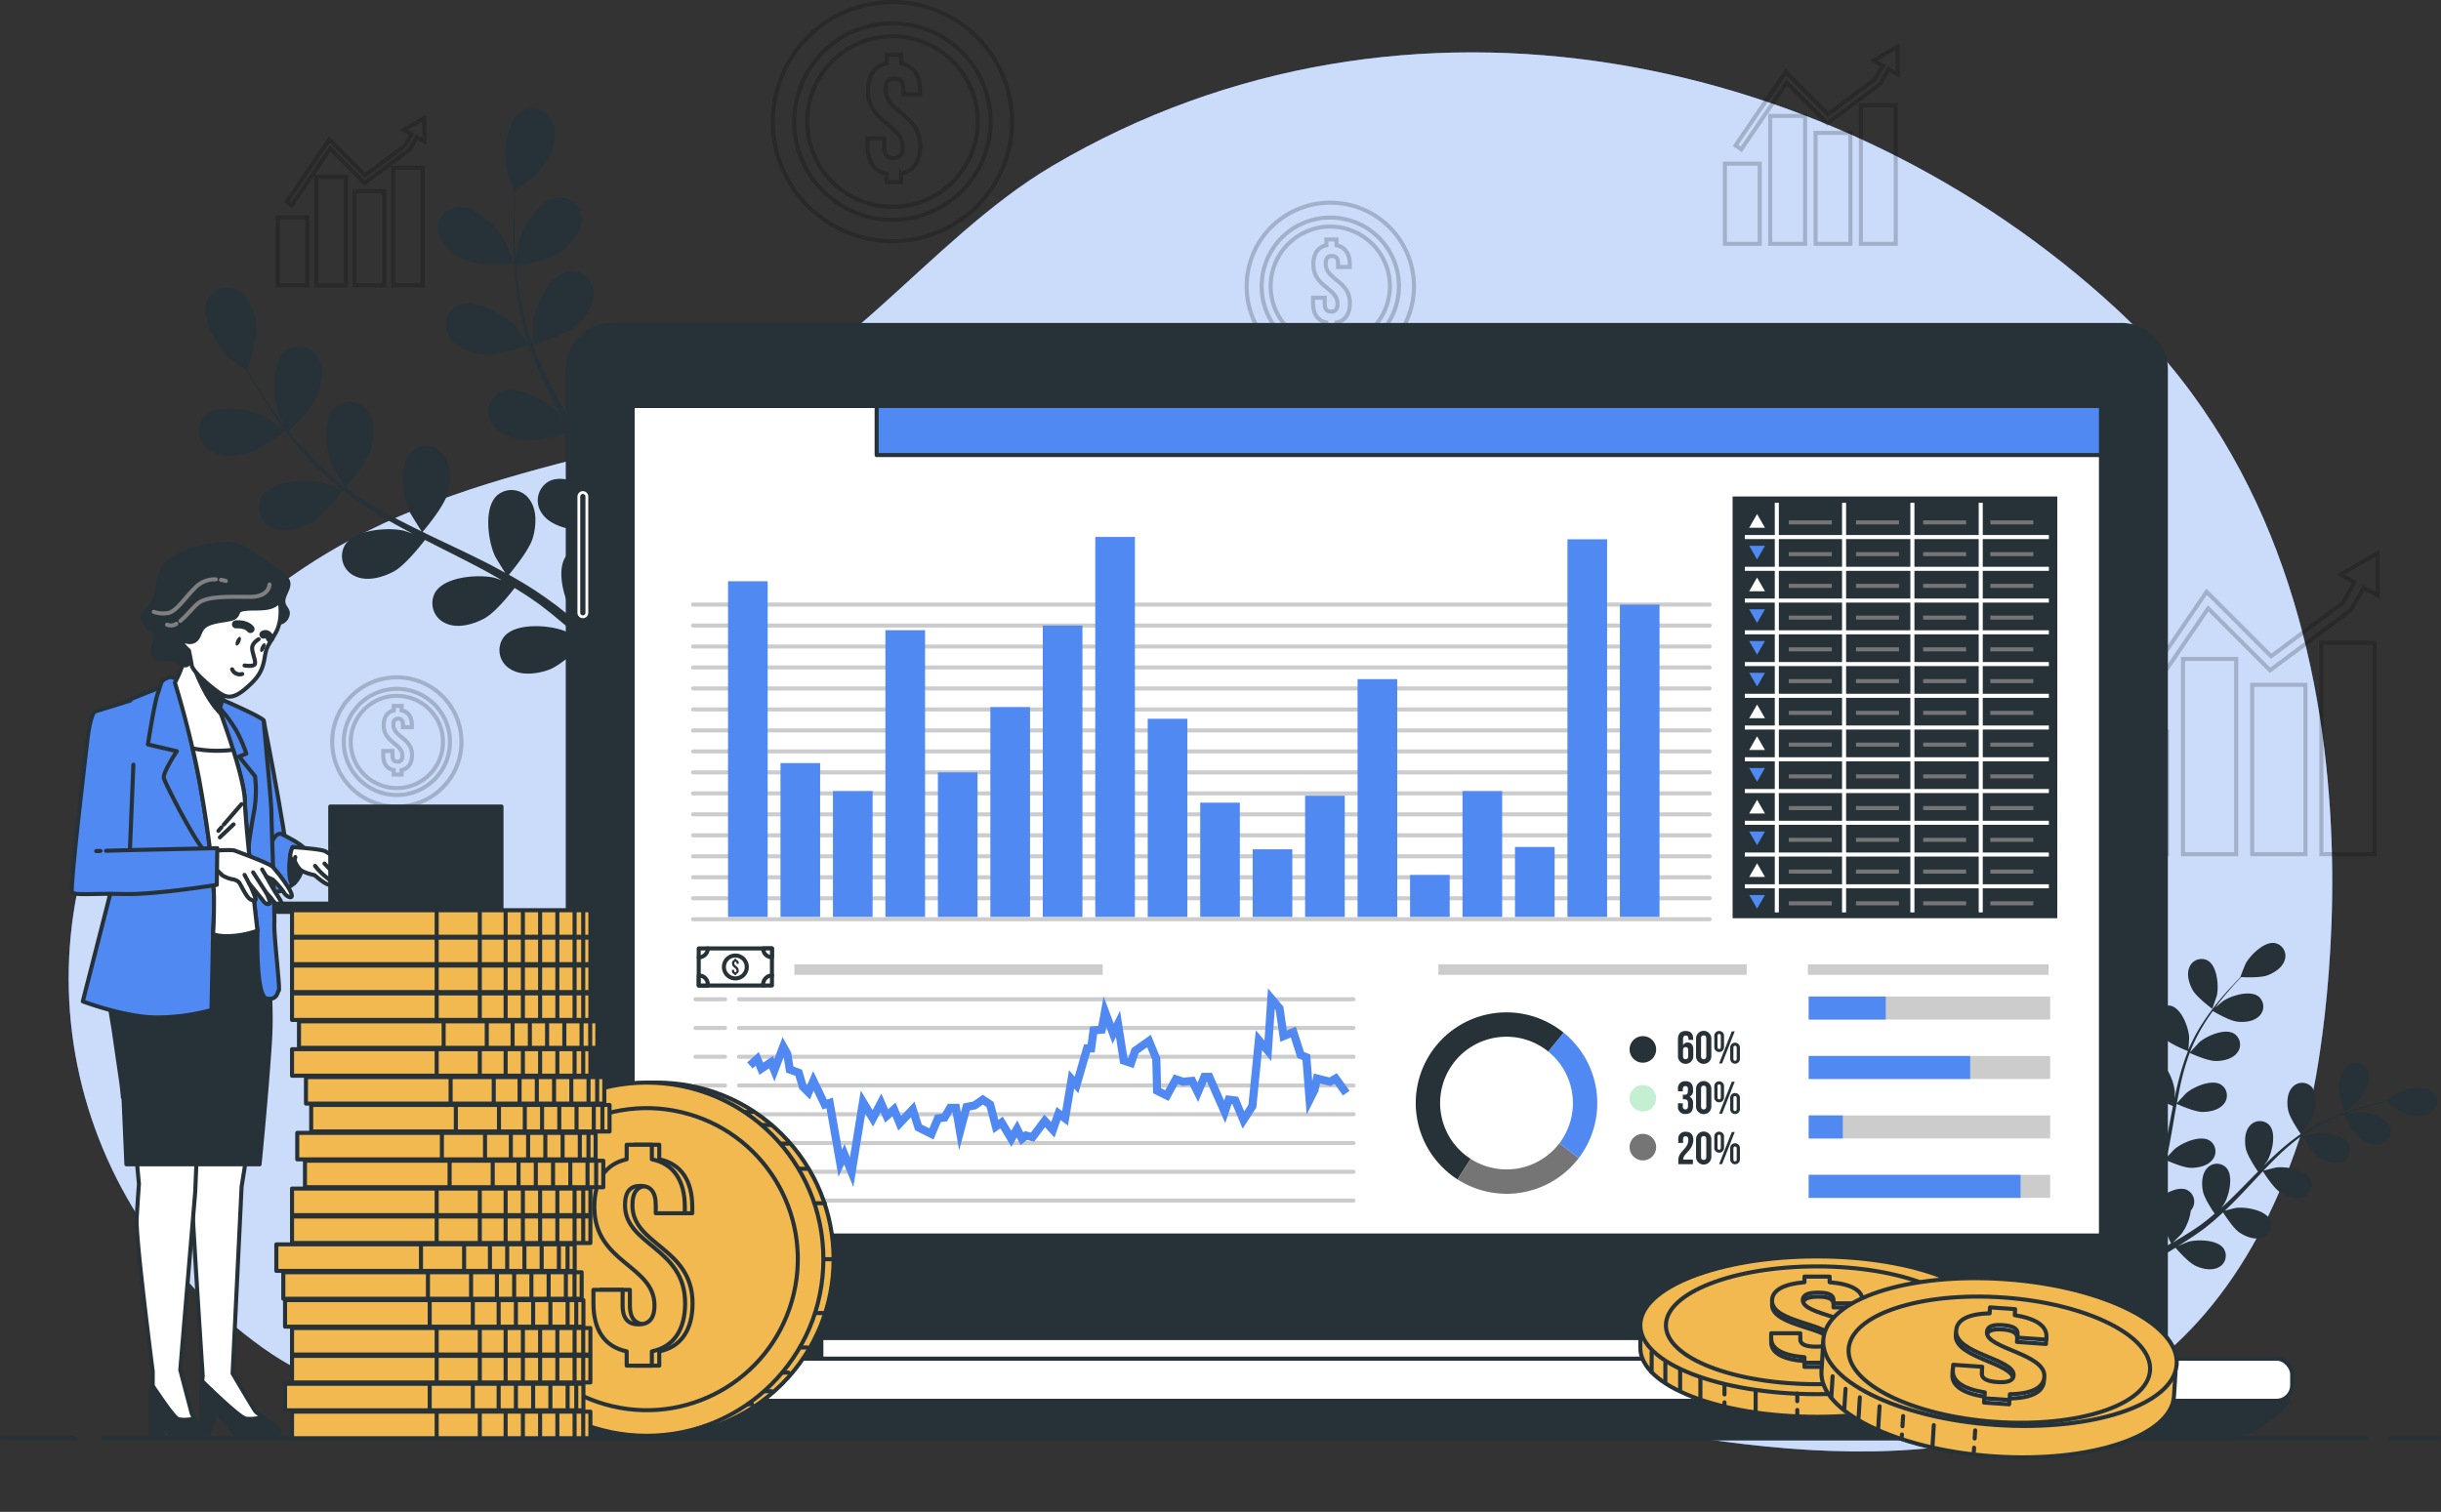 <svg xmlns="http://www.w3.org/2000/svg" width="601" height="372.34" viewBox="0 0 601 372.34"><rect x="0" y="0" width="601" height="372.34" fill="#333333" stroke="none"/><g transform="translate(-30.5 -35.55)"><g transform="translate(47.405 48.445)"><path d="M602.4,307.949S630.479,183.8,553.981,113.374C486.454,51.2,379.544,27.014,292.393,78.4c-31.047,18.318-53.648,53.888-89.923,64.876C161.8,155.6,109.509,160,71.741,212.8S47.535,333.417,97.887,369.52s138.472.858,217.88-1.768S560.745,461.142,602.4,307.949Z" transform="translate(-50.112 -50.49)" fill="#5089f2"/><path d="M602.4,307.949S630.479,183.8,553.981,113.374C486.454,51.2,379.544,27.014,292.393,78.4c-31.047,18.318-53.648,53.888-89.923,64.876C161.8,155.6,109.509,160,71.741,212.8S47.535,333.417,97.887,369.52s138.472.858,217.88-1.768S560.745,461.142,602.4,307.949Z" transform="translate(-50.112 -50.49)" fill="#fff" opacity="0.7" style="isolation:isolate"/></g><g transform="translate(31 389.758)"><line x2="12.017" transform="translate(587.983)" fill="none" stroke="#263238" stroke-linecap="round" stroke-linejoin="round" stroke-width="1"/><line x2="557.082" transform="translate(24.893)" fill="none" stroke="#263238" stroke-linecap="round" stroke-linejoin="round" stroke-width="1"/><line x2="18.026" fill="none" stroke="#263238" stroke-linecap="round" stroke-linejoin="round" stroke-width="1"/></g><g transform="translate(98.88 36.05)"><g transform="translate(13.408 166.318)" opacity="0.2"><path d="M142.376,235.12a11.356,11.356,0,1,0,11.356,11.356h0A11.366,11.366,0,0,0,142.376,235.12Zm1.159,18.292v1.09H141.6v-1.09c-1.717-.343-2.575-1.648-2.575-3.682V248.7H141.3v1.185c0,1.064.472,1.451,1.219,1.451s1.219-.386,1.219-1.451c0-3.082-4.6-3.236-4.6-7.511,0-2.009.858-3.3,2.481-3.657v-1.124h1.931v1.116c1.665.343,2.524,1.622,2.524,3.657v.472h-2.2v-.627c0-1.064-.429-1.476-1.176-1.476s-1.176.412-1.176,1.476c0,3.082,4.592,3.236,4.592,7.511C146.076,251.764,145.2,253.043,143.535,253.412Z" transform="translate(-126.453 -230.562)" fill="none" stroke="#000" stroke-miterlimit="10" stroke-width="1"/><path d="M141.623,229.81a15.914,15.914,0,1,0,15.906,15.923v-.009A15.915,15.915,0,0,0,141.623,229.81Zm0,28.979A13.073,13.073,0,1,1,154.7,245.716v.009A13.082,13.082,0,0,1,141.623,258.789Z" transform="translate(-125.7 -229.81)" fill="none" stroke="#000" stroke-miterlimit="10" stroke-width="1"/></g><g transform="translate(238.558 49.416)" opacity="0.2"><path d="M409.577,100.48a14.678,14.678,0,1,0,14.67,14.687v-.009A14.7,14.7,0,0,0,409.577,100.48ZM411.1,124.1v1.408h-2.489V124.1c-2.18-.446-3.287-2.137-3.287-4.764v-1.33h2.876v1.528c0,1.382.609,1.88,1.579,1.88s1.571-.5,1.571-1.88c0-3.983-5.949-4.18-5.949-9.717,0-2.575,1.082-4.292,3.21-4.73v-1.433H411.1v1.433c2.163.446,3.27,2.1,3.27,4.73v.609h-2.884v-.8c0-1.382-.549-1.914-1.519-1.914s-1.519.532-1.519,1.914c0,3.983,5.949,4.18,5.949,9.708C414.392,122,413.259,123.69,411.1,124.1Z" transform="translate(-388.976 -94.592)" fill="none" stroke="#000" stroke-miterlimit="10" stroke-width="1"/><path d="M408.6,93.62a20.6,20.6,0,1,0,20.6,20.6A20.6,20.6,0,0,0,408.6,93.62Zm0,37.468a16.9,16.9,0,1,1,16.893-16.91v.009A16.919,16.919,0,0,1,408.6,131.088Z" transform="translate(-388 -93.62)" fill="none" stroke="#000" stroke-miterlimit="10" stroke-width="1"/></g><g transform="translate(121.914)" opacity="0.2"><path d="M282.936,45.88a21,21,0,1,0,21.013,21A21,21,0,0,0,282.936,45.88Zm2.137,33.845v2.017h-3.562V79.725c-3.124-.635-4.712-3.047-4.712-6.807V71.013h4.12v2.18c0,1.983.858,2.7,2.258,2.7s2.258-.712,2.258-2.7c0-5.7-8.515-6.009-8.515-13.9,0-3.725,1.545-6.1,4.592-6.773v-2.06h3.562v2.06c3.09.635,4.669,3,4.669,6.773v.858h-4.112V59.013c0-1.974-.8-2.73-2.18-2.73s-2.18.755-2.18,2.73c0,5.708,8.515,6.009,8.515,13.906,0,3.76-1.622,6.172-4.712,6.807Z" transform="translate(-253.502 -37.442)" fill="none" stroke="#000" stroke-miterlimit="10" stroke-width="1"/><path d="M281.543,36.05a29.446,29.446,0,1,0,.009,0Zm0,53.631a24.189,24.189,0,1,1,24.189-24.189h0A24.215,24.215,0,0,1,281.543,89.681Z" transform="translate(-252.11 -36.05)" fill="none" stroke="#000" stroke-miterlimit="10" stroke-width="1"/></g><g transform="translate(356.309 10.979)" opacity="0.2"><rect width="8.584" height="19.742" transform="translate(0 28.833)" fill="none" stroke="#000" stroke-miterlimit="10" stroke-width="1"/><rect width="8.584" height="31.502" transform="translate(11.159 17.073)" fill="none" stroke="#000" stroke-miterlimit="10" stroke-width="1"/><rect width="8.584" height="27.322" transform="translate(22.318 21.253)" fill="none" stroke="#000" stroke-miterlimit="10" stroke-width="1"/><rect width="8.584" height="34.12" transform="translate(33.476 14.455)" fill="none" stroke="#000" stroke-miterlimit="10" stroke-width="1"/><path d="M540.822,57.758l9.991,9.983,13.022-9.691L565.93,54.4l2.223,1.288-.009-6.85-5.923,3.433,2.223,1.279-1.923,3.33-11.545,8.6-10.4-10.4-12.343,18.1,1.416.97Z" transform="translate(-525.612 -48.84)" fill="none" stroke="#000" stroke-miterlimit="10" stroke-width="1"/></g><g transform="translate(0 28.549)" opacity="0.2"><rect width="7.288" height="16.755" transform="translate(0 24.472)" fill="none" stroke="#000" stroke-miterlimit="10" stroke-width="1"/><rect width="7.288" height="26.747" transform="translate(9.476 14.489)" fill="none" stroke="#000" stroke-miterlimit="10" stroke-width="1"/><rect width="7.288" height="23.193" transform="translate(18.944 18.034)" fill="none" stroke="#000" stroke-miterlimit="10" stroke-width="1"/><rect width="7.288" height="28.961" transform="translate(28.421 12.266)" fill="none" stroke="#000" stroke-miterlimit="10" stroke-width="1"/><path d="M123.365,76.881l8.472,8.472,11.056-8.232,1.777-3.09,1.888,1.09-.009-5.811-5.03,2.91,1.888,1.082-1.631,2.833-9.8,7.3-8.824-8.824L112.67,89.971l1.2.824Z" transform="translate(-110.447 -69.31)" fill="none" stroke="#000" stroke-miterlimit="10" stroke-width="1"/></g><g transform="translate(452.069 135.725)" opacity="0.2"><rect width="13.107" height="30.137" transform="translate(0 44.009)" fill="none" stroke="#000" stroke-miterlimit="10" stroke-width="1"/><rect width="13.107" height="48.094" transform="translate(17.03 26.06)" fill="none" stroke="#000" stroke-miterlimit="10" stroke-width="1"/><rect width="13.107" height="41.708" transform="translate(34.069 32.438)" fill="none" stroke="#000" stroke-miterlimit="10" stroke-width="1"/><rect width="13.107" height="52.077" transform="translate(51.099 22.069)" fill="none" stroke="#000" stroke-miterlimit="10" stroke-width="1"/><path d="M660.617,207.784l15.245,15.236,19.88-14.8,3.193-5.562,3.4,1.957-.017-10.446-9.039,5.236,3.39,1.949-2.927,5.09-17.631,13.124-15.871-15.88-18.85,27.639,2.163,1.476Z" transform="translate(-637.398 -194.17)" fill="none" stroke="#000" stroke-miterlimit="10" stroke-width="1"/></g></g><g transform="translate(79.443 62.288)"><path d="M702.754,352.641l2.764-2.129c1.717-1.717,4.069-6.009,2.858-8.412a3.209,3.209,0,0,0-4.644-1.133c-1.614,1.021-2.3,3.279-2.455,5.082C701.115,348.169,702.754,352.632,702.754,352.641Z" transform="translate(-174.374 -105.394)" fill="#263238"/><path d="M715.339,342.772c-1.957-1.88-6.755-.91-8.884.249-.18.094-2.884,1.983-2.85,2.017h.052c-.755.146-1.571.309-2.455.515q-2.433.567-5.425,1.451a58.688,58.688,0,0,0-6.24,2.3A42.92,42.92,0,0,0,683,352.849a.276.276,0,0,1-.069.052c.489-.618,1.82-2.395,1.906-2.575,1.219-2.094,2.343-6.867.532-8.867a3.211,3.211,0,0,0-4.773.129c-1.287,1.416-1.356,3.777-1.021,5.554.378,2.009,2.918,5.622,3.116,5.914a56.95,56.95,0,0,0-5.906,4.747c-1.09.987-2.163,2.026-3.219,3.073.412-.549.781-1.047.858-1.124,1.219-2.086,2.343-6.867.532-8.867a3.219,3.219,0,0,0-4.551-.114,3.08,3.08,0,0,0-.23.243c-1.288,1.416-1.356,3.777-1.021,5.554s2.446,4.936,3.013,5.76l-1.21,1.21c-1.914,1.957-3.82,3.923-5.751,5.785-.678.661-1.373,1.288-2.06,1.914.36-.489.669-.91.7-.979,1.219-2.086,2.343-6.867.532-8.867a3.21,3.21,0,0,0-4.538-.118,3.169,3.169,0,0,0-.234.247c-1.288,1.416-1.356,3.777-1.021,5.554s2.24,4.627,2.91,5.605c-.73.618-1.459,1.245-2.189,1.811-.506.378-.97.773-1.5,1.124l-1.545,1.064c-1.013.635-2.043,1.3-3.039,1.9l-2.06,1.245c.678-.652,1.991-1.948,2.094-2.069a12.464,12.464,0,0,0,2.369-5.82,3.845,3.845,0,0,0,.4-.592,3.209,3.209,0,0,0-1.148-4.392,3.082,3.082,0,0,0-.3-.157c-2.5-1.047-6.627,1.579-8.2,3.433-.094.1-.97,1.4-1.511,2.223.24-.532.489-1.047.73-1.6.489-1.09.944-2.189,1.442-3.365l.661-1.717c.24-.584.412-1.227.618-1.845.455-1.433.858-2.918,1.21-4.421.953.429,4.352,1.9,6.172,1.9s4.112-.489,5.27-2.017a3.209,3.209,0,0,0-.458-4.517,3.108,3.108,0,0,0-.28-.2c-2.318-1.416-6.79.558-8.627,2.146-.12.094-1.3,1.373-1.948,2.094.214-.9.429-1.8.609-2.721.524-2.661.978-5.373,1.433-8.069l.438-2.472c.343.155,4.343,1.983,6.386,1.991,1.8,0,4.112-.5,5.27-2.026a3.2,3.2,0,0,0-.46-4.5,3.243,3.243,0,0,0-.287-.208c-2.309-1.416-6.79.558-8.584,2.137-.146.12-1.854,1.966-2.266,2.464.326-1.82.67-3.622,1.073-5.391a58.06,58.06,0,0,1,2.077-7.03c.155.077,4.292,2,6.421,2.009,1.8,0,4.112-.5,5.27-2.017a3.21,3.21,0,0,0-.465-4.516,3.173,3.173,0,0,0-.281-.205c-2.309-1.416-6.79.558-8.584,2.137-.146.129-1.983,2.112-2.292,2.5.052-.129.086-.275.137-.4a41.463,41.463,0,0,1,3.313-6.558c.7-1.159,1.442-2.232,2.18-3.253.738.438,4.146,2.4,6.009,2.618s4.146-.043,5.459-1.425a3.21,3.21,0,0,0,.039-4.54,2.953,2.953,0,0,0-.254-.233c-2.146-1.665-6.815-.189-8.807,1.176-.112.077-1.133.953-1.871,1.605.343-.455.687-.936,1.021-1.365,1.253-1.622,2.506-3.03,3.622-4.292.635-.7,1.228-1.322,1.794-1.9.953.051,4.79.215,6.515-.455s3.657-1.94,4.189-3.785a3.2,3.2,0,0,0-2.051-4.037,3.125,3.125,0,0,0-.344-.092c-2.661-.489-6.129,2.97-7.27,5.107-.094.18-1.313,3.245-1.262,3.253h.06c-.549.541-1.133,1.124-1.717,1.785-1.15,1.21-2.429,2.575-3.725,4.2a58.035,58.035,0,0,0-3.931,5.365,41.669,41.669,0,0,0-3.5,6.566.247.247,0,0,1,0,.086c.077-.79.2-3.013.189-3.185-.137-2.412-1.828-7-4.446-7.725a3.219,3.219,0,0,0-3.857,2.418,3.3,3.3,0,0,0-.057.329c-.292,1.888.953,3.9,2.206,5.193,1.425,1.468,5.545,3.082,5.871,3.21a56.26,56.26,0,0,0-2.309,7.219c-.369,1.433-.687,2.884-.987,4.343,0-.687.069-1.3.06-1.391-.137-2.421-1.82-7.013-4.446-7.725a3.21,3.21,0,0,0-3.853,2.4,3.121,3.121,0,0,0-.061.346c-.292,1.888.953,3.9,2.214,5.193s4.755,2.764,5.682,3.133l-.335,1.717c-.515,2.7-1.03,5.382-1.605,8-.206.927-.438,1.828-.669,2.73,0-.609.06-1.116.052-1.2-.137-2.412-1.82-7-4.446-7.725a3.219,3.219,0,0,0-3.857,2.418,3.323,3.323,0,0,0-.058.329c-.292,1.888.953,3.9,2.215,5.193s4.421,2.627,5.519,3.073c-.266.918-.532,1.837-.858,2.712-.223.6-.386,1.185-.635,1.768s-.472,1.167-.7,1.717c-.489,1.082-.987,2.215-1.485,3.262-.343.73-.687,1.425-1.03,2.12.215-.918.6-2.721.609-2.876.232-2.412-.738-7.21-3.227-8.283a3.217,3.217,0,0,0-4.292,2.12c-.575,1.828.352,4,1.4,5.476,1.15,1.622,4.816,3.777,5.279,4.043-.575,1.15-1.133,2.266-1.717,3.3q-1.082,2.06-2.06,3.811c.292.429.661.961,1.09,1.571.747-1.391,1.554-2.944,2.395-4.652.584-1.167,1.184-2.421,1.785-3.725a34.186,34.186,0,0,0,4,.858c.189,2.034,1.931,5.605,2.163,6.06-1.116.652-2.2,1.27-3.236,1.837-1.777.979-3.434,1.846-4.9,2.575l1.073,1.382c1.408-.755,2.953-1.614,4.618-2.575,1.133-.652,2.326-1.373,3.545-2.129.343.395,3.133,3.622,4.944,4.455,1.639.764,3.94,1.279,5.631.378a3.2,3.2,0,0,0,1.479-4.28,3.379,3.379,0,0,0-.174-.312c-1.511-2.257-6.4-2.335-8.73-1.717-.137.043-1.579.635-2.489,1.021.5-.309.987-.6,1.494-.927,1-.635,1.991-1.3,3.056-2.009l1.528-1.1c.515-.352,1.013-.79,1.528-1.193,1.167-.944,2.309-1.966,3.433-3.021.558.858,2.575,3.983,4.1,4.987s3.7,1.854,5.511,1.227a3.218,3.218,0,0,0,2.1-4.039,3.121,3.121,0,0,0-.117-.313c-1.15-2.455-6.009-3.27-8.378-2.97-.146,0-1.846.438-2.773.678.669-.635,1.348-1.27,2.009-1.94,1.906-1.923,3.768-3.931,5.648-5.931.566-.609,1.15-1.219,1.717-1.82.2.318,2.532,4.051,4.223,5.15,1.511,1,3.708,1.863,5.511,1.227a3.21,3.21,0,0,0,2.1-4.024,3.13,3.13,0,0,0-.119-.319c-1.15-2.464-6.009-3.279-8.369-2.979-.18,0-2.627.627-3.245.807,1.27-1.33,2.575-2.652,3.863-3.9a55.94,55.94,0,0,1,5.614-4.721c.094.146,2.507,4.06,4.241,5.21,1.511,1,3.708,1.863,5.519,1.227a3.21,3.21,0,0,0,1.968-4.091l-.02-.055c-1.15-2.464-6.009-3.279-8.378-2.979-.189,0-2.815.669-3.287.858l.343-.266a41.508,41.508,0,0,1,6.386-3.639c1.219-.575,2.429-1.064,3.605-1.511.378.773,2.129,4.292,3.579,5.511s3.477,2.249,5.348,1.82a3.21,3.21,0,0,0,2.524-3.773,2.991,2.991,0,0,0-.078-.312c-.858-2.575-5.579-3.914-8-3.871-.129,0-1.468.172-2.438.309.541-.189,1.09-.4,1.605-.575,1.94-.661,3.76-1.15,5.373-1.562.918-.232,1.717-.421,2.575-.592.764.566,3.88,2.815,5.682,3.219s4.129.395,5.588-.858a3.21,3.21,0,0,0,.5-4.512A3.346,3.346,0,0,0,715.339,342.772Z" transform="translate(-165.165 -100.52)" fill="#263238"/><path d="M659.128,318.208c1.022,1.854,4.858,4.678,4.867,4.678s1.09-3.09,1.133-3.3c.506-2.369.086-7.245-2.258-8.584a3.21,3.21,0,0,0-4.35,1.3,3.148,3.148,0,0,0-.148.313C657.592,314.38,658.261,316.62,659.128,318.208Z" transform="translate(-168.25 -101.175)" fill="#263238"/><path d="M174.769,108.816c.077,0-2-5.15-2.172-5.459-1.957-3.571-7.828-9.339-12.318-8.481a5.4,5.4,0,0,0-4.119,6.429,5.484,5.484,0,0,0,.154.558c.927,3.09,4.292,5.245,7.107,6.309C166.769,109.425,174.76,108.816,174.769,108.816Z" transform="translate(-97.152 -70.607)" fill="#263238"/><path d="M167.232,67.263c-3.931,2.309-4.558,10.515-3.674,14.489.077.343,1.888,5.588,1.957,5.536l.077-.06c-.1,1.3-.206,2.687-.292,4.206-.12,2.807-.24,6.009-.137,9.442a94.446,94.446,0,0,0,.858,11.159,70.407,70.407,0,0,0,2.73,12.223.664.664,0,0,1,.051.137c-.773-1.09-3.047-4.06-3.253-4.292-2.824-2.936-10.017-6.936-14.12-4.936a5.409,5.409,0,0,0-1.974,7.794c1.717,2.738,5.485,3.931,8.524,4.206,3.434.309,10.446-2.146,11-2.343a95.549,95.549,0,0,0,4.97,11.751c1.107,2.223,2.292,4.421,3.5,6.618-.7-.918-1.339-1.717-1.442-1.846-2.824-2.927-10.017-6.936-14.112-4.927a5.4,5.4,0,0,0-1.983,7.785c1.717,2.738,5.494,3.931,8.524,4.206s9.107-1.717,10.7-2.232c.481.858.944,1.717,1.416,2.506,2.292,4.009,4.592,7.991,6.73,11.974.755,1.4,1.451,2.807,2.146,4.215-.627-.815-1.159-1.494-1.253-1.588-2.824-2.936-10.017-6.944-14.12-4.936a5.409,5.409,0,0,0-1.974,7.794c1.717,2.73,5.485,3.931,8.515,4.206s8.524-1.5,10.421-2.146c.67,1.468,1.339,2.927,1.923,4.378.378,1,.807,1.931,1.133,2.953s.67,2,1,2.987c.575,1.923,1.176,3.9,1.717,5.785.361,1.313.687,2.575,1.013,3.837-.73-1.408-2.223-4.129-2.378-4.335a20.951,20.951,0,0,0-8.335-6.524,6.515,6.515,0,0,0-.773-.91,5.408,5.408,0,0,0-7.646-.164,5.342,5.342,0,0,0-.388.413c-2.841,3.571-.481,11.459,1.777,14.85.137.2,1.82,2.215,2.91,3.433L180.726,193c-1.536-1.288-3.107-2.532-4.79-3.871l-2.575-1.88c-.858-.627-1.794-1.227-2.7-1.845-2.12-1.4-4.335-2.7-6.6-3.983,1.124-1.339,5.064-6.18,5.906-9.116s1.082-6.867-.858-9.442a5.4,5.4,0,0,0-7.521-1.317,5.333,5.333,0,0,0-.453.355c-3.356,3.1-2.206,11.253-.489,14.944.1.232,1.631,2.747,2.5,4.112-1.365-.755-2.721-1.511-4.129-2.232-4.06-2.069-8.24-4.043-12.395-6.009-1.279-.609-2.575-1.227-3.8-1.846.4-.472,5.2-6.12,6.146-9.442.858-2.927,1.09-6.867-.858-9.442a5.407,5.407,0,0,0-7.532-1.323,5.578,5.578,0,0,0-.451.353c-3.348,3.1-2.206,11.253-.489,14.953.129.275,2.335,3.888,2.944,4.781-2.79-1.356-5.554-2.738-8.223-4.206a95.066,95.066,0,0,1-10.429-6.584c.189-.223,5.227-6.094,6.189-9.442.858-2.927,1.082-6.867-.858-9.442a5.407,5.407,0,0,0-7.532-1.323,5.588,5.588,0,0,0-.451.353c-3.348,3.1-2.206,11.253-.489,14.944.137.292,2.506,4.18,2.987,4.85-.189-.137-.4-.266-.592-.4a69.657,69.657,0,0,1-9.039-8.429c-1.554-1.665-2.953-3.348-4.292-5.013,1.047-1,5.794-5.614,7-8.584s1.837-6.73.2-9.5a5.408,5.408,0,0,0-7.342-2.138,5.323,5.323,0,0,0-.486.3c-3.665,2.712-3.433,10.944-2.129,14.807.069.206,1.03,2.266,1.717,3.751-.584-.755-1.2-1.536-1.717-2.275-2.051-2.773-3.76-5.442-5.253-7.82-.858-1.356-1.571-2.575-2.24-3.768.524-1.519,2.575-7.657,2.258-10.764s-1.442-6.764-4.215-8.481a5.408,5.408,0,0,0-7.482,1.585c-.088.135-.168.273-.244.415-2.009,4.094,2,11.288,4.936,14.12.257.24,4.661,3.605,4.687,3.528v-.086c.618,1.133,1.3,2.352,2.077,3.665,1.442,2.412,3.1,5.15,5.1,7.957a95.373,95.373,0,0,0,6.867,8.824,70.731,70.731,0,0,0,9.021,8.687l.129.086c-1.253-.481-4.79-1.717-5.073-1.76-3.974-.858-12.18-.257-14.5,3.674a5.409,5.409,0,0,0,2.652,7.588c2.927,1.348,6.747.249,9.442-1.193,3.021-1.622,7.528-7.545,7.888-8.017a95.541,95.541,0,0,0,10.635,7.047c2.146,1.245,4.343,2.429,6.567,3.588-1.1-.378-2.077-.7-2.215-.738-3.983-.858-12.189-.266-14.5,3.674a5.4,5.4,0,0,0,2.12,7.335,5.243,5.243,0,0,0,.524.253c2.936,1.348,6.747.249,9.442-1.193s6.661-6.438,7.682-7.768c.858.438,1.717.858,2.575,1.313,4.12,2.077,8.24,4.137,12.223,6.275,1.4.755,2.755,1.545,4.112,2.335-.97-.335-1.794-.609-1.923-.635-3.974-.858-12.189-.266-14.5,3.674a5.4,5.4,0,0,0,2.652,7.588c2.927,1.339,6.747.249,9.442-1.193s6.275-5.957,7.5-7.528c1.365.858,2.738,1.717,4.017,2.575.858.627,1.717,1.167,2.575,1.837l2.489,1.94c1.536,1.288,3.133,2.575,4.6,3.9,1.03.858,1.991,1.717,2.961,2.635-1.382-.764-4.137-2.215-4.378-2.309-3.794-1.476-12.017-2.1-14.884,1.442a5.39,5.39,0,0,0,.978,7.561,5.45,5.45,0,0,0,.49.336c2.7,1.777,6.627,1.27,9.5.258,3.15-1.124,8.318-6.077,8.961-6.7,1.605,1.451,3.15,2.876,4.592,4.24q2.833,2.691,5.219,5.082c.858-.275,1.863-.627,3.047-1.047-1.914-1.845-4.051-3.863-6.429-6.009-1.622-1.476-3.433-3.021-5.219-4.592a57.788,57.788,0,0,0,3.27-6.077c3.382.635,9.949-.549,10.8-.712.541,2.094,1.047,4.137,1.485,6.077.781,3.33,1.425,6.395,1.966,9.124.858-.343,1.794-.712,2.73-1.1-.584-2.575-1.262-5.519-2.06-8.67-.541-2.129-1.159-4.395-1.82-6.712.8-.369,7.288-3.433,9.442-5.949,1.991-2.309,3.88-5.8,3.193-8.953a5.4,5.4,0,0,0-6.27-4.357,5.286,5.286,0,0,0-.6.142c-4.343,1.408-6.712,9.288-6.7,13.365,0,.24.3,2.85.515,4.489-.275-.944-.532-1.863-.858-2.833-.567-1.923-1.185-3.828-1.854-5.88l-1.073-2.961c-.335-1-.815-2.009-1.227-3.021-1-2.335-2.129-4.652-3.313-6.961,1.717-.506,7.631-2.369,9.957-4.361s4.7-5.15,4.506-8.361a5.391,5.391,0,0,0-5.528-5.25,5.469,5.469,0,0,0-.592.048c-4.506.73-8.051,8.163-8.661,12.2,0,.249-.146,3.185-.172,4.807-.73-1.382-1.442-2.773-2.223-4.146-2.24-3.966-4.635-7.914-7.013-11.863-.73-1.21-1.433-2.421-2.155-3.639.6-.163,7.725-2.232,10.3-4.455,2.309-1.983,4.7-5.15,4.506-8.361a5.4,5.4,0,0,0-5.537-5.258,5.518,5.518,0,0,0-.583.047c-4.506.738-8.051,8.163-8.652,12.2-.052.3-.206,4.532-.189,5.614-1.571-2.67-3.116-5.348-4.532-8.051a93.147,93.147,0,0,1-5.073-11.245c.283-.077,7.725-2.2,10.386-4.481,2.309-1.974,4.7-5.15,4.506-8.361a5.4,5.4,0,0,0-5.537-5.258,5.516,5.516,0,0,0-.583.047c-4.506.738-8.043,8.172-8.652,12.2-.051.318-.215,4.876-.18,5.7-.086-.223-.2-.446-.275-.67a70.4,70.4,0,0,1-2.961-12.017c-.378-2.249-.609-4.421-.79-6.541,1.425-.249,7.931-1.476,10.558-3.262s5.245-4.6,5.4-7.82a5.4,5.4,0,0,0-5.511-5.845c-4.558.232-8.9,7.227-9.94,11.159-.06.215-.395,2.455-.618,4.094-.069-.953-.154-1.94-.2-2.858-.18-3.433-.137-6.618-.069-9.442.051-1.588.129-3.03.206-4.378,1.27-.979,6.343-4.987,7.82-7.725s2.575-6.5,1.193-9.442a5.4,5.4,0,0,0-7.1-2.8C167.5,67.126,167.366,67.192,167.232,67.263Z" transform="translate(-87.71 -66.617)" fill="#263238"/><path d="M98.924,163.877c3.476-.8,9.811-5.717,9.811-5.725s-4.506-3.185-4.815-3.348c-3.605-1.906-11.682-3.433-14.953-.283a5.391,5.391,0,0,0,.1,7.623,5.492,5.492,0,0,0,.452.394C91.989,164.607,95.955,164.564,98.924,163.877Z" transform="translate(-87.437 -78.81)" fill="#263238"/></g><g transform="translate(137.575 115.586)"><path d="M204.2,128.71h371.6a10.936,10.936,0,0,1,10.936,10.936V384.083H193.28V139.637A10.936,10.936,0,0,1,204.2,128.71Z" transform="translate(-160.559 -128.71)" fill="#263238" stroke="#263238" stroke-linecap="round" stroke-linejoin="round" stroke-width="1"/><rect width="270.395" height="13.322" transform="translate(95.15 243.082)" fill="#263238" stroke="#263238" stroke-linecap="round" stroke-linejoin="round" stroke-width="1"/><rect width="270.395" height="6.91" transform="translate(95.15 249.494)" fill="#fff" stroke="#263238" stroke-linecap="round" stroke-linejoin="round" stroke-width="1"/><path d="M156.21,436.62s4.446,5.425,17.768,9.871H597.334s9.871-2.472,14.309-9.382Z" transform="translate(-155.309 -172.32)" fill="#263238" stroke="#263238" stroke-linecap="round" stroke-linejoin="round" stroke-width="1"/><rect width="457.288" height="10.378" rx="3.86" transform="translate(0 254.575)" fill="#fff" stroke="#263238" stroke-linecap="round" stroke-linejoin="round" stroke-width="1"/><path d="M425.257,137.133a3.433,3.433,0,1,0-3.433,3.434A3.434,3.434,0,0,0,425.257,137.133Z" transform="translate(-192.441 -129.417)" fill="#263238"/><path d="M197.437,207.382h0a.987.987,0,0,1-.987-.987V177.777a1,1,0,0,1,.987-.987h0a.987.987,0,0,1,.987.987V206.4a.978.978,0,0,1-.97.987Z" transform="translate(-161.008 -135.52)" fill="#263238" stroke="#fff" stroke-linejoin="round" stroke-width="0.692"/><rect width="361.519" height="204.3" transform="translate(48.687 19.948)" fill="#fff" stroke="#263238" stroke-linecap="round" stroke-linejoin="round" stroke-width="1"/><rect width="301.442" height="12.086" transform="translate(108.764 19.948)" fill="#5089f2" stroke="#263238" stroke-linecap="round" stroke-linejoin="round" stroke-width="1"/></g><g transform="translate(48.173 169.449)"><path d="M100.845,351.9l-3.313,20.6-2.215,46.043s4.79,8.1,5.528,9.21,6.627,4.051,5.9,5.519-11.056,0-11.056,0a16.318,16.318,0,0,0-4.421-5.15c-2.944-2.215-3.682-.927-3.682-3.133s.369-5.9.369-5.9-2.944-44.378-2.944-50.644-.738-14.36-.738-14.36Z" transform="translate(-55.718 -214.183)" fill="#fff" stroke="#263238" stroke-linecap="round" stroke-linejoin="round" stroke-width="1"/><path d="M84.7,353.47l-.858,20.6L80.167,417.9l2.824,10.738s1.717,3.434,2.266,4.24-.283,1.717-1.416,1.717H80.553a4.18,4.18,0,0,1-3.536-1.931,24.524,24.524,0,0,0-2.781-3.725c-1.717-1.717-.858-6.5-.858-7.914v-2.807s-4.24-32.8-3.957-37.605.567-8.481.567-8.481L68.27,353.47Z" transform="translate(-53.452 -214.405)" fill="#fff" stroke="#263238" stroke-linecap="round" stroke-linejoin="round" stroke-width="1"/><path d="M61.315,318.01l.1-.395-.318-2.223,2.206-8.472,1.039.232,1.245-4.472,19.253-.112a68.268,68.268,0,0,0,8.79,0,47.651,47.651,0,0,1,5-.361l.129.5,1.013-.575s2.215,15.1,1.476,27.253-2.575,30.6-2.575,30.6H65.89l-.721-16.438h-.137c-.1-1.082-.223-2.172-.335-3.245l-1.966-13.528C62.027,322.559,61.315,318.01,61.315,318.01Z" transform="translate(-52.437 -207.134)" fill="#263238" stroke="#263238" stroke-linecap="round" stroke-linejoin="round" stroke-width="1"/><path d="M105.407,242.212s7.382,37.073,6.069,39.047-4.172,3.511-5.923,1.536-3.3-31.15-3.949-33.348S102.42,240.676,105.407,242.212Z" transform="translate(-58.152 -198.615)" fill="#5089f2" stroke="#263238" stroke-linecap="round" stroke-linejoin="round" stroke-width="1"/><path d="M110.529,274.708s5.485,2.627,5.923,3.948-.652,6.361-2.627,8.112-5.047,3.511-6.146.661S107.241,274.261,110.529,274.708Z" transform="translate(-58.964 -203.248)" fill="#5089f2" stroke="#263238" stroke-linecap="round" stroke-linejoin="round" stroke-width="1"/><path d="M114.248,278.518s-.858,1.554-.858,5.279.858,4.172,1.322,3.511A29.052,29.052,0,0,0,116,282.561S116.437,278.278,114.248,278.518Z" transform="translate(-59.842 -203.789)" fill="#263238" stroke="#263238" stroke-linecap="round" stroke-linejoin="round" stroke-width="1"/><path d="M114.293,278.52s6.8.429,7.957,1.013a38.6,38.6,0,0,1,6.944,5.056c1.88,1.88,1.717,3.039.721,3.039h-3.185c-1.442,0-5.2-1.88-5.64-2.026s-1.717-.721-2.893-1.159a5.807,5.807,0,0,1-2.163-1.88l-2.318-1.3A4.733,4.733,0,0,1,114.293,278.52Z" transform="translate(-59.887 -203.79)" fill="#fff" stroke="#263238" stroke-linecap="round" stroke-linejoin="round" stroke-width="1"/><path d="M119.97,283.55a15.366,15.366,0,0,0,2.884,2.893c1.717,1.3,1.451,1.88.438,1.717s-3.433-2.318-3.433-2.318-2.747-.575-3.614-1.442a6.219,6.219,0,0,1-1.3-2.172l.146-.858" transform="translate(-60.062 -204.194)" fill="#fff" stroke="#263238" stroke-linecap="round" stroke-linejoin="round" stroke-width="1"/><path d="M128.117,288.294s-3.322-3.76-4.627-5.064" transform="translate(-61.273 -204.457)" fill="none" stroke="#263238" stroke-linecap="round" stroke-linejoin="round" stroke-width="1"/><path d="M129.975,287.859s-2.318-4.043-4.635-5.639" transform="translate(-61.535 -204.314)" fill="none" stroke="#263238" stroke-linecap="round" stroke-linejoin="round" stroke-width="1"/><path d="M131.994,288.248a39.529,39.529,0,0,0-3.614-5.348" transform="translate(-61.965 -204.41)" fill="none" stroke="#263238" stroke-linecap="round" stroke-linejoin="round" stroke-width="1"/><path d="M91.32,235s12.652,5.391,12.652,6.223,1.906,19.871,1.906,22.841.858,24.24.712,27.09,1.468,16.309,1.107,16.506-.249,2.472-2.979,1.991-2.292-16.24-2.292-16.24l-2.137-13.545-.12-8.815s0-9.382-.944-14.592a69.35,69.35,0,0,0-4.043-12.721C94.942,243.386,91.32,235,91.32,235Z" transform="translate(-56.717 -197.626)" fill="#5089f2" stroke="#263238" stroke-linecap="round" stroke-linejoin="round" stroke-width="1"/><path d="M75.423,231.75s-6.352,2.369-9.94,3.94c-5.15,2.24-8.876,3.245-9.116,4.79s4.85,41.777,4.85,41.777L54.17,309.887s11.279,4.292,19.236,3.949a51.122,51.122,0,0,0,12.446-1.82l.386-18.7s1.485-11.245-1.536-28.077c-2.575-14.189-7.142-32.532-7.142-32.532Z" transform="translate(-51.455 -197.166)" fill="#5089f2" stroke="#263238" stroke-linecap="round" stroke-linejoin="round" stroke-width="1"/><path d="M89.716,236.461a36.07,36.07,0,0,1,4.867,6.421,36.889,36.889,0,0,1,2.5,5.7l-1.785.712,3.923,4.876a30.32,30.32,0,0,1-.24,8.67c-.858,4.4-1.777,11.528-1.777,11.528s-7.605.12-9.863-1.3-10.223-17.116-10.575-18.421,3.2-6.652,3.2-6.652l-2.446-.575-4.678-1.09s1.545-10.1,2.489-12.712.481-2.97,2.618-3.8S88.883,236.1,88.883,236.1Z" transform="translate(-54.099 -196.882)" fill="#5089f2" stroke="#263238" stroke-linecap="round" stroke-linejoin="round" stroke-width="1"/><path d="M83.8,219.428a33.282,33.282,0,0,1-1.785,7.133,32.873,32.873,0,0,1-1.425,3.09,239.311,239.311,0,0,1,6.06,24.36c2.137,11.768,3.562,23.288,3.562,29.116s-.232,8.438-.232,8.438,1.3.712,4.747.472a23.354,23.354,0,0,0,6.18-1.3s-2.97-25.674-3.09-31.846-6.292-22.661-6.292-22.661l1.064-3.433s-3.562-4.292-4.395-7.485S85.466,219.2,83.8,219.428Z" transform="translate(-55.197 -195.419)" fill="#fff" stroke="#263238" stroke-linecap="round" stroke-linejoin="round" stroke-width="1"/><path d="M89.052,226.29c.858,3.2,4.378,7.425,4.378,7.425l-1.064,3.433.421,1.167c-3.88-3.794-6.266-10.541-6.266-10.541Z" transform="translate(-56.037 -196.393)" fill="#263238" stroke="#263238" stroke-linecap="round" stroke-linejoin="round" stroke-width="1"/><path d="M85.65,250.18a31.042,31.042,0,0,0,10,.352c1.459,4.644,2.833,9.794,2.884,12.712.12,6.172,3.09,31.845,3.09,31.845a23.354,23.354,0,0,1-6.18,1.3c-3.433.24-4.747-.472-4.747-.472s.232-2.618.232-8.438-1.425-17.348-3.562-29.116C86.869,255.631,86.277,252.841,85.65,250.18Z" transform="translate(-55.914 -199.776)" fill="#fff" stroke="#263238" stroke-linecap="round" stroke-linejoin="round" stroke-width="1"/><line x1="0.755" y2="0.876" transform="translate(36.097 69.854)" fill="none" stroke="#263238" stroke-linecap="round" stroke-linejoin="round" stroke-width="1"/><line x1="4.369" y2="5.047" transform="translate(37.427 64.138)" fill="none" stroke="#263238" stroke-linecap="round" stroke-linejoin="round" stroke-width="1"/><line x1="3.382" y2="3.202" transform="translate(36.457 69.125)" fill="none" stroke="#263238" stroke-linecap="round" stroke-linejoin="round" stroke-width="1"/><path d="M103.917,210.9a2.464,2.464,0,0,0,2.91-1.33c.91-1.923-.953-2.232-.858-4.069s1.966-3.433.97-5.15-7.725-5.966-11-7.854-8.017-.858-11.94.378-6.936,2.575-7.948,5.425-.944,5.382-2.129,7.537-3.433,2.4-2.215,4.91,3.433,2.275,2.876,4.06-1.433,3.708-.1,4.678,3.614-.386,4.721.506,1.888,1.528,2.8,1.425,1.494-2.086,3.648-4.755,4.541-4.961,7.511-5.682,5.682-1.931,7.451-1.519A11.174,11.174,0,0,1,103.917,210.9Z" transform="translate(-53.888 -191.46)" fill="#263238" stroke="#263238" stroke-linecap="round" stroke-linejoin="round" stroke-width="1"/><path d="M80.623,214.45a2.4,2.4,0,0,1-2.283.215" transform="translate(-54.878 -194.716)" fill="none" stroke="gray" stroke-linecap="round" stroke-linejoin="round" stroke-width="1"/><path d="M104.108,203.17s0,3.047-4.781,3.047-10.549-.326-12.876,1.631c-1.322,1.133-2.824,3.09-4.292,4.292" transform="translate(-55.419 -193.118)" fill="none" stroke="gray" stroke-linecap="round" stroke-linejoin="round" stroke-width="1"/><path d="M89.793,201.7a6.636,6.636,0,0,0-4.815,1.8c-3.047,2.944-5,6.421-7.288,6.532a7.185,7.185,0,0,1-3.15-.326" transform="translate(-54.34 -192.909)" fill="none" stroke="gray" stroke-linecap="round" stroke-linejoin="round" stroke-width="1"/><path d="M94.995,202.113a7.8,7.8,0,0,0-1.185-.283" transform="translate(-57.069 -192.928)" fill="none" stroke="gray" stroke-linecap="round" stroke-linejoin="round" stroke-width="1"/><path d="M106.644,207.7s1,4.558-.961,8.017-2.206,3.082-2.764,6.395-1.9,4.979-4.592,7.3-4.292,2.395-5.94,1.451-7.082-5.425-7.365-7.124-.7-3.682-.7-3.682a9.174,9.174,0,0,1-1.485-1.562,6.067,6.067,0,0,1-.223-1.1s1.863,1.227,3.27.163.8-2.936,3.219-4.009,5.7-.815,6.712-1.837,0-1.631,2.635-1.906S105.1,210.3,106.644,207.7Z" transform="translate(-55.483 -193.76)" fill="#fff" stroke="#263238" stroke-linecap="round" stroke-linejoin="round" stroke-width="1"/><path d="M104.028,218.87s-1.528.858-1.6,2.1,1.21,3.725.549,4.206-2.421.163-2.421.163" transform="translate(-58.025 -195.342)" fill="none" stroke="#263238" stroke-linecap="round" stroke-linejoin="round" stroke-width="1"/><path d="M99.472,228.659A2.026,2.026,0,0,1,97,227.5" transform="translate(-57.521 -196.564)" fill="none" stroke="#263238" stroke-linecap="round" stroke-linejoin="round" stroke-width="1"/><path d="M101.681,215.739s-.953-1.322-3.571-1.142" transform="translate(-57.678 -194.734)" fill="none" stroke="#263238" stroke-linecap="round" stroke-linejoin="round" stroke-width="2"/><path d="M106,217.52s1.047-.618,1.622.944" transform="translate(-58.796 -195.134)" fill="none" stroke="#263238" stroke-linecap="round" stroke-linejoin="round" stroke-width="2"/><path d="M98.178,219.065c-.258.584-.266,1.15,0,1.262s.67-.266.936-.858.258-1.15,0-1.262S98.435,218.473,98.178,219.065Z" transform="translate(-57.66 -195.245)" fill="#263238"/><path d="M105.238,220.905c-.258.584-.266,1.15,0,1.262s.67-.266.936-.858.258-1.15,0-1.262S105.5,220.313,105.238,220.905Z" transform="translate(-58.66 -195.506)" fill="#263238"/><path d="M91.835,279.5s4.026-.283,4.738,0,8.4,3.047,9.356,4a37.671,37.671,0,0,1,4,5.356c1.21,2.137.567,2.137.215,2.137a2.576,2.576,0,0,1-1.554-1.356,26.567,26.567,0,0,0-2.575-2.97l-1.648-.764s1.648,3.013,2.575,4.438,1.468,2.249.936,2.515c-.858.421-1.863-1.03-2.215-1.5s-1.33-1.476-1.33-1.476a9.887,9.887,0,0,1,.944,2.5c-.12.361-.97.549-1.665-.481-.292-.438-3.433-4.24-3.433-4.24a30.507,30.507,0,0,1,1.562,3.768c0,.472-.472.592-1.425,0s-2.223-3.545-2.7-4.137a3.059,3.059,0,0,0-1.717-.747,8.106,8.106,0,0,1-2.378-.944c-.5-.532-1.451-1.391-1.451-1.391L89.5,285.276l.189-5.219Z" transform="translate(-56.459 -203.911)" fill="#fff" stroke="#263238" stroke-linecap="round" stroke-linejoin="round" stroke-width="1"/><line x1="1.133" y1="2.129" transform="translate(42.543 81.571)" fill="none" stroke="#263238" stroke-linecap="round" stroke-miterlimit="10" stroke-width="1"/><line x1="3.21" y1="4.987" transform="translate(44.646 80.936)" fill="none" stroke="#263238" stroke-linecap="round" stroke-linejoin="round" stroke-width="1"/><line x1="1.073" y1="1.777" transform="translate(46.861 80.232)" fill="none" stroke="#263238" stroke-linecap="round" stroke-linejoin="round" stroke-width="1"/><path d="M66.177,252.263,65.319,273.3l21.511-.481-.12,9.039s-15.322,2.489-22.936,2.258-12.12.472-12.712-.481,3.88-38.215,3.88-38.215.712-5.94,1.9-6.292,8.584-2.67,8.584-2.67" transform="translate(-51.007 -197.833)" fill="#5089f2" stroke="#263238" stroke-linecap="round" stroke-linejoin="round" stroke-width="1"/><line x1="1.047" y2="0.034" transform="translate(6.02 75.674)" fill="none" stroke="#263238" stroke-linecap="round" stroke-linejoin="round" stroke-width="1"/><line x1="5.897" y2="0.163" transform="translate(8.44 75.468)" fill="none" stroke="#263238" stroke-linecap="round" stroke-linejoin="round" stroke-width="1"/><path d="M88.128,436.325c0-1.365.146-3.3.249-4.575,3.039,2.97,9.236,8.884,10.687,9.219a8.277,8.277,0,0,0,4.094-.455c1.94,1.331,4.635,3.073,4.129,4.094-.738,1.476-11.056,0-11.056,0a16.318,16.318,0,0,0-4.421-5.15,9.457,9.457,0,0,0-2.352-1.339l2.352,1.339-1.845,5.236H88.18v-7.3l.137.077A2.23,2.23,0,0,1,88.128,436.325Z" transform="translate(-56.263 -225.492)" fill="#263238" stroke="#263238" stroke-linecap="round" stroke-linejoin="round" stroke-width="1"/><path d="M73.68,434.724c0-1.142.378-.858.438-1.674,1.657,2.429,5.279,7.906,6.352,8.266a8.7,8.7,0,0,0,3.725-.154l.24.112c.541,1.047,1.262,2.421,1.6,2.918.558.858-.283,1.717-1.416,1.717h-3.3a4.18,4.18,0,0,1-3.536-1.931c-.18-.283-.378-.592-.584-.858l-.609,2.12H73.757v-9.451Z" transform="translate(-54.218 -225.676)" fill="#263238" stroke="#263238" stroke-linecap="round" stroke-linejoin="round" stroke-width="1"/><rect width="42.155" height="2.026" transform="translate(50.672 88.653)" fill="#263238" stroke="#263238" stroke-linecap="round" stroke-linejoin="round" stroke-width="1"/><rect width="42.155" height="25.94" transform="translate(63.642 64.738)" fill="#263238" stroke="#263238" stroke-linecap="round" stroke-linejoin="round" stroke-width="1"/></g><g transform="translate(201.137 157.827)"><line x2="250.3" transform="translate(0 104.112)" fill="none" stroke="#ccc" stroke-linecap="round" stroke-linejoin="round" stroke-width="1"/><line x2="250.3" transform="translate(0 98.953)" fill="none" stroke="#ccc" stroke-linecap="round" stroke-linejoin="round" stroke-width="1"/><line x2="250.3" transform="translate(0 93.785)" fill="none" stroke="#ccc" stroke-linecap="round" stroke-linejoin="round" stroke-width="1"/><line x2="250.3" transform="translate(0 88.618)" fill="none" stroke="#ccc" stroke-linecap="round" stroke-linejoin="round" stroke-width="1"/><line x2="250.3" transform="translate(0 83.451)" fill="none" stroke="#ccc" stroke-linecap="round" stroke-linejoin="round" stroke-width="1"/><line x2="250.3" transform="translate(0 78.283)" fill="none" stroke="#ccc" stroke-linecap="round" stroke-linejoin="round" stroke-width="1"/><line x2="250.3" transform="translate(0 73.116)" fill="none" stroke="#ccc" stroke-linecap="round" stroke-linejoin="round" stroke-width="1"/><line x2="250.3" transform="translate(0 67.948)" fill="none" stroke="#ccc" stroke-linecap="round" stroke-linejoin="round" stroke-width="1"/><line x2="250.3" transform="translate(0 62.781)" fill="none" stroke="#ccc" stroke-linecap="round" stroke-linejoin="round" stroke-width="1"/><line x2="250.3" transform="translate(0 57.614)" fill="none" stroke="#ccc" stroke-linecap="round" stroke-linejoin="round" stroke-width="1"/><line x2="250.3" transform="translate(0 52.446)" fill="none" stroke="#ccc" stroke-linecap="round" stroke-linejoin="round" stroke-width="1"/><line x2="250.3" transform="translate(0 47.279)" fill="none" stroke="#ccc" stroke-linecap="round" stroke-linejoin="round" stroke-width="1"/><line x2="250.3" transform="translate(0 42.112)" fill="none" stroke="#ccc" stroke-linecap="round" stroke-linejoin="round" stroke-width="1"/><line x2="250.3" transform="translate(0 36.944)" fill="none" stroke="#ccc" stroke-linecap="round" stroke-linejoin="round" stroke-width="1"/><line x2="250.3" transform="translate(0 31.777)" fill="none" stroke="#ccc" stroke-linecap="round" stroke-linejoin="round" stroke-width="1"/><line x2="250.3" transform="translate(0 26.618)" fill="none" stroke="#ccc" stroke-linecap="round" stroke-linejoin="round" stroke-width="1"/><rect width="9.76" height="82.67" transform="translate(8.609 20.876)" fill="#5089f2"/><rect width="9.76" height="37.888" transform="translate(21.528 65.648)" fill="#5089f2"/><rect width="9.76" height="31.004" transform="translate(34.446 72.541)" fill="#5089f2"/><rect width="9.76" height="70.609" transform="translate(47.365 32.927)" fill="#5089f2"/><rect width="9.76" height="35.597" transform="translate(60.283 67.948)" fill="#5089f2"/><rect width="9.76" height="51.665" transform="translate(73.202 51.871)" fill="#5089f2"/><rect width="9.76" height="71.76" transform="translate(86.112 31.777)" fill="#5089f2"/><rect width="9.76" height="93.579" transform="translate(99.03 9.966)" fill="#5089f2"/><rect width="9.76" height="48.798" transform="translate(111.948 54.747)" fill="#5089f2"/><rect width="9.76" height="28.129" transform="translate(124.867 75.408)" fill="#5089f2"/><rect width="9.76" height="16.652" transform="translate(137.785 86.893)" fill="#5089f2"/><rect width="9.76" height="29.854" transform="translate(150.695 73.691)" fill="#5089f2"/><rect width="9.76" height="58.558" transform="translate(163.614 44.987)" fill="#5089f2"/><rect width="9.76" height="10.335" transform="translate(176.532 93.21)" fill="#5089f2"/><rect width="9.76" height="31.004" transform="translate(189.451 72.541)" fill="#5089f2"/><rect width="9.76" height="17.219" transform="translate(202.369 86.318)" fill="#5089f2"/><rect width="9.76" height="93.004" transform="translate(215.288 10.541)" fill="#5089f2"/><rect width="9.76" height="76.927" transform="translate(228.197 26.618)" fill="#5089f2"/><rect width="79.94" height="103.863" transform="translate(255.949)" fill="#263238"/><line x2="10.584" transform="translate(269.785 6.378)" fill="none" stroke="#757575" stroke-miterlimit="10" stroke-width="1"/><line x2="10.584" transform="translate(286.326 6.378)" fill="none" stroke="#757575" stroke-miterlimit="10" stroke-width="1"/><line x2="10.584" transform="translate(302.867 6.378)" fill="none" stroke="#757575" stroke-miterlimit="10" stroke-width="1"/><line x2="10.584" transform="translate(319.399 6.378)" fill="none" stroke="#757575" stroke-miterlimit="10" stroke-width="1"/><line y2="100.876" transform="translate(283.391 1.554)" fill="none" stroke="#fff" stroke-miterlimit="10" stroke-width="1"/><line y2="100.876" transform="translate(266.833 1.554)" fill="none" stroke="#fff" stroke-miterlimit="10" stroke-width="1"/><line y2="100.876" transform="translate(300.215 1.554)" fill="none" stroke="#fff" stroke-miterlimit="10" stroke-width="1"/><line y2="100.876" transform="translate(317.039 1.554)" fill="none" stroke="#fff" stroke-miterlimit="10" stroke-width="1"/><path d="M534.09,182.96l-1.94,3.373h3.888Z" transform="translate(-272.116 -178.634)" fill="#fff"/><line x2="10.584" transform="translate(269.785 14.197)" fill="none" stroke="#757575" stroke-miterlimit="10" stroke-width="1"/><line x2="10.584" transform="translate(286.326 14.197)" fill="none" stroke="#757575" stroke-miterlimit="10" stroke-width="1"/><line x2="10.584" transform="translate(302.867 14.197)" fill="none" stroke="#757575" stroke-miterlimit="10" stroke-width="1"/><line x2="10.584" transform="translate(319.399 14.197)" fill="none" stroke="#757575" stroke-miterlimit="10" stroke-width="1"/><path d="M534.09,195.443l1.948-3.373H532.15Z" transform="translate(-272.116 -179.924)" fill="#5089f2"/><line x2="10.584" transform="translate(269.785 22.009)" fill="none" stroke="#757575" stroke-miterlimit="10" stroke-width="1"/><line x2="10.584" transform="translate(286.326 22.009)" fill="none" stroke="#757575" stroke-miterlimit="10" stroke-width="1"/><line x2="10.584" transform="translate(302.867 22.009)" fill="none" stroke="#757575" stroke-miterlimit="10" stroke-width="1"/><line x2="10.584" transform="translate(319.399 22.009)" fill="none" stroke="#757575" stroke-miterlimit="10" stroke-width="1"/><path d="M534.09,201.18l-1.94,3.373h3.888Z" transform="translate(-272.116 -181.214)" fill="#fff"/><line x2="10.584" transform="translate(269.785 29.828)" fill="none" stroke="#757575" stroke-miterlimit="10" stroke-width="1"/><line x2="10.584" transform="translate(286.326 29.828)" fill="none" stroke="#757575" stroke-miterlimit="10" stroke-width="1"/><line x2="10.584" transform="translate(302.867 29.828)" fill="none" stroke="#757575" stroke-miterlimit="10" stroke-width="1"/><line x2="10.584" transform="translate(319.399 29.828)" fill="none" stroke="#757575" stroke-miterlimit="10" stroke-width="1"/><path d="M534.09,213.655l1.948-3.365H532.15Z" transform="translate(-272.116 -182.505)" fill="#5089f2"/><line x2="10.584" transform="translate(269.785 37.648)" fill="none" stroke="#757575" stroke-miterlimit="10" stroke-width="1"/><line x2="10.584" transform="translate(286.326 37.648)" fill="none" stroke="#757575" stroke-miterlimit="10" stroke-width="1"/><line x2="10.584" transform="translate(302.867 37.648)" fill="none" stroke="#757575" stroke-miterlimit="10" stroke-width="1"/><line x2="10.584" transform="translate(319.399 37.648)" fill="none" stroke="#757575" stroke-miterlimit="10" stroke-width="1"/><path d="M534.09,222.765l1.948-3.365H532.15Z" transform="translate(-272.116 -183.795)" fill="#5089f2"/><line x2="10.584" transform="translate(269.785 45.468)" fill="none" stroke="#757575" stroke-miterlimit="10" stroke-width="1"/><line x2="10.584" transform="translate(286.326 45.468)" fill="none" stroke="#757575" stroke-miterlimit="10" stroke-width="1"/><line x2="10.584" transform="translate(302.867 45.468)" fill="none" stroke="#757575" stroke-miterlimit="10" stroke-width="1"/><line x2="10.584" transform="translate(319.399 45.468)" fill="none" stroke="#757575" stroke-miterlimit="10" stroke-width="1"/><path d="M534.09,231.875l1.948-3.365H532.15Z" transform="translate(-272.116 -185.085)" fill="#5089f2"/><line x2="10.584" transform="translate(269.785 53.288)" fill="none" stroke="#757575" stroke-miterlimit="10" stroke-width="1"/><line x2="10.584" transform="translate(286.326 53.288)" fill="none" stroke="#757575" stroke-miterlimit="10" stroke-width="1"/><line x2="10.584" transform="translate(302.867 53.288)" fill="none" stroke="#757575" stroke-miterlimit="10" stroke-width="1"/><line x2="10.584" transform="translate(319.399 53.288)" fill="none" stroke="#757575" stroke-miterlimit="10" stroke-width="1"/><path d="M534.09,237.61l-1.94,3.373h3.888Z" transform="translate(-272.116 -186.374)" fill="#fff"/><line x2="10.584" transform="translate(269.785 61.107)" fill="none" stroke="#757575" stroke-miterlimit="10" stroke-width="1"/><line x2="10.584" transform="translate(286.326 61.107)" fill="none" stroke="#757575" stroke-miterlimit="10" stroke-width="1"/><line x2="10.584" transform="translate(302.867 61.107)" fill="none" stroke="#757575" stroke-miterlimit="10" stroke-width="1"/><line x2="10.584" transform="translate(319.399 61.107)" fill="none" stroke="#757575" stroke-miterlimit="10" stroke-width="1"/><path d="M534.09,246.72l-1.94,3.373h3.888Z" transform="translate(-272.116 -187.664)" fill="#fff"/><line x2="10.584" transform="translate(269.785 68.927)" fill="none" stroke="#757575" stroke-miterlimit="10" stroke-width="1"/><line x2="10.584" transform="translate(286.326 68.927)" fill="none" stroke="#757575" stroke-miterlimit="10" stroke-width="1"/><line x2="10.584" transform="translate(302.867 68.927)" fill="none" stroke="#757575" stroke-miterlimit="10" stroke-width="1"/><line x2="10.584" transform="translate(319.399 68.927)" fill="none" stroke="#757575" stroke-miterlimit="10" stroke-width="1"/><path d="M534.09,259.2l1.948-3.373H532.15Z" transform="translate(-272.116 -188.954)" fill="#5089f2"/><line x2="10.584" transform="translate(269.785 76.738)" fill="none" stroke="#757575" stroke-miterlimit="10" stroke-width="1"/><line x2="10.584" transform="translate(286.326 76.738)" fill="none" stroke="#757575" stroke-miterlimit="10" stroke-width="1"/><line x2="10.584" transform="translate(302.867 76.738)" fill="none" stroke="#757575" stroke-miterlimit="10" stroke-width="1"/><line x2="10.584" transform="translate(319.399 76.738)" fill="none" stroke="#757575" stroke-miterlimit="10" stroke-width="1"/><path d="M534.09,264.94l-1.94,3.373h3.888Z" transform="translate(-272.116 -190.245)" fill="#fff"/><line x2="10.584" transform="translate(269.785 84.558)" fill="none" stroke="#757575" stroke-miterlimit="10" stroke-width="1"/><line x2="10.584" transform="translate(286.326 84.558)" fill="none" stroke="#757575" stroke-miterlimit="10" stroke-width="1"/><line x2="10.584" transform="translate(302.867 84.558)" fill="none" stroke="#757575" stroke-miterlimit="10" stroke-width="1"/><line x2="10.584" transform="translate(319.399 84.558)" fill="none" stroke="#757575" stroke-miterlimit="10" stroke-width="1"/><path d="M534.09,277.415l1.948-3.365H532.15Z" transform="translate(-272.116 -191.535)" fill="#5089f2"/><line x2="74.858" transform="translate(258.961 9.991)" fill="none" stroke="#fff" stroke-miterlimit="10" stroke-width="1"/><line x2="74.858" transform="translate(258.961 17.811)" fill="none" stroke="#fff" stroke-miterlimit="10" stroke-width="1"/><line x2="74.858" transform="translate(258.961 25.631)" fill="none" stroke="#fff" stroke-miterlimit="10" stroke-width="1"/><line x2="74.858" transform="translate(258.961 33.451)" fill="none" stroke="#fff" stroke-miterlimit="10" stroke-width="1"/><line x2="74.858" transform="translate(258.961 41.27)" fill="none" stroke="#fff" stroke-miterlimit="10" stroke-width="1"/><line x2="74.858" transform="translate(258.961 49.09)" fill="none" stroke="#fff" stroke-miterlimit="10" stroke-width="1"/><line x2="74.858" transform="translate(258.961 56.901)" fill="none" stroke="#fff" stroke-miterlimit="10" stroke-width="1"/><line x2="74.858" transform="translate(258.961 64.721)" fill="none" stroke="#fff" stroke-miterlimit="10" stroke-width="1"/><line x2="74.858" transform="translate(258.961 72.541)" fill="none" stroke="#fff" stroke-miterlimit="10" stroke-width="1"/><line x2="74.858" transform="translate(258.961 80.361)" fill="none" stroke="#fff" stroke-miterlimit="10" stroke-width="1"/><line x2="74.858" transform="translate(258.961 88.18)" fill="none" stroke="#fff" stroke-miterlimit="10" stroke-width="1"/><line x2="74.858" transform="translate(258.961 96)" fill="none" stroke="#fff" stroke-miterlimit="10" stroke-width="1"/><line x2="10.584" transform="translate(269.785 92.378)" fill="none" stroke="#757575" stroke-miterlimit="10" stroke-width="1"/><line x2="10.584" transform="translate(286.326 92.378)" fill="none" stroke="#757575" stroke-miterlimit="10" stroke-width="1"/><line x2="10.584" transform="translate(302.867 92.378)" fill="none" stroke="#757575" stroke-miterlimit="10" stroke-width="1"/><line x2="10.584" transform="translate(319.399 92.378)" fill="none" stroke="#757575" stroke-miterlimit="10" stroke-width="1"/><path d="M534.09,283.16l-1.94,3.365h3.888Z" transform="translate(-272.116 -192.825)" fill="#fff"/><line x2="10.584" transform="translate(269.785 100.197)" fill="none" stroke="#757575" stroke-miterlimit="10" stroke-width="1"/><line x2="10.584" transform="translate(286.326 100.197)" fill="none" stroke="#757575" stroke-miterlimit="10" stroke-width="1"/><line x2="10.584" transform="translate(302.867 100.197)" fill="none" stroke="#757575" stroke-miterlimit="10" stroke-width="1"/><line x2="10.584" transform="translate(319.399 100.197)" fill="none" stroke="#757575" stroke-miterlimit="10" stroke-width="1"/><path d="M534.09,295.633l1.948-3.373H532.15Z" transform="translate(-272.116 -194.114)" fill="#5089f2"/><path d="M511.719,333.331c0-1.33.609-2.051,1.9-2.051s1.846.721,1.846,1.983v.206h-1.176v-.283c0-.567-.24-.781-.635-.781s-.687.215-.687.97v1.442a1.168,1.168,0,0,1,1.142-.7c.919,0,1.382.644,1.382,1.8v1.442a1.888,1.888,0,0,1-3.768.254,1.8,1.8,0,0,1,0-.254Zm1.245,2.7v1.416c0,.566.24.772.635.772s.644-.206.644-.772v-1.416c0-.566-.249-.781-.644-.781s-.635.215-.635.781Z" transform="translate(-269.221 -199.641)" fill="#263238"/><path d="M516.9,333.257a1.888,1.888,0,1,1,3.768-.254,1.783,1.783,0,0,1,0,.254v4.1a1.888,1.888,0,1,1-3.768.254,1.8,1.8,0,0,1,0-.254Zm1.236,4.18c0,.567.249.781.644.781s.644-.215.644-.781v-4.292c0-.567-.249-.781-.644-.781s-.644.215-.644.781Z" transform="translate(-269.955 -199.635)" fill="#263238"/><path d="M522.139,332.575a1.2,1.2,0,0,1,2.395-.2,1.155,1.155,0,0,1,0,.2v2.575a1.2,1.2,0,0,1-2.395.2,1.167,1.167,0,0,1,0-.2Zm.79,2.652c0,.343.146.489.4.489s.412-.146.412-.489v-2.712c0-.352-.163-.5-.412-.5s-.4.146-.4.5Zm3.519-3.863h.721l-3.107,7.9h-.738Zm-.395,4.094a1.2,1.2,0,0,1,2.395-.2,1.167,1.167,0,0,1,0,.2v2.575a1.2,1.2,0,0,1-2.395.2,1.155,1.155,0,0,1,0-.2Zm.79,2.652c0,.352.146.5.4.5s.412-.146.412-.5V335.4c0-.343-.163-.489-.412-.489s-.4.146-.4.489Z" transform="translate(-270.697 -199.639)" fill="#263238"/><path d="M514.19,347.749c0-.712-.249-.858-.644-.858s-.644.206-.644.773v.506h-1.176v-.5a1.717,1.717,0,0,1,1.421-1.968,1.7,1.7,0,0,1,.433-.015c1.219,0,1.845.721,1.845,1.983v.206a1.537,1.537,0,0,1-.858,1.622,1.614,1.614,0,0,1,.858,1.657v.627c0,1.262-.627,1.983-1.845,1.983a1.717,1.717,0,0,1-1.854-1.983v-.661H512.9v.738c0,.558.249.773.644.773s.644-.189.644-.858v-.627c0-.73-.249-1-.858-1h-.412v-1.124h.481c.464,0,.747-.206.747-.858Z" transform="translate(-269.22 -201.68)" fill="#263238"/><path d="M516.9,347.667a1.888,1.888,0,1,1,3.768-.254,1.783,1.783,0,0,1,0,.254v4.112a1.888,1.888,0,1,1-3.768.254,1.8,1.8,0,0,1,0-.254Zm1.236,4.189c0,.558.249.773.644.773s.644-.215.644-.773v-4.292c0-.567-.249-.772-.644-.772s-.644.206-.644.772Z" transform="translate(-269.955 -201.676)" fill="#263238"/><path d="M522.139,347.015a1.2,1.2,0,0,1,2.395-.2,1.155,1.155,0,0,1,0,.2v2.575a1.2,1.2,0,0,1-2.395.2,1.167,1.167,0,0,1,0-.2Zm.79,2.652c0,.352.146.5.4.5s.412-.146.412-.5v-2.7c0-.352-.163-.5-.412-.5s-.4.146-.4.5Zm3.519-3.854h.721l-3.1,7.871h-.738Zm-.395,4.086a1.2,1.2,0,0,1,2.395-.2,1.167,1.167,0,0,1,0,.2v2.575a1.2,1.2,0,0,1-2.395.2,1.155,1.155,0,0,1,0-.2Zm.79,2.652c0,.352.146.5.4.5s.412-.146.412-.5v-2.7c0-.352-.163-.5-.412-.5s-.4.146-.4.5Z" transform="translate(-270.697 -201.684)" fill="#263238"/><path d="M513.626,361.3c-.395,0-.644.215-.644.781v.858h-1.176v-.764a1.717,1.717,0,0,1,1.421-1.968,1.7,1.7,0,0,1,.433-.015c1.21,0,1.845.721,1.845,1.983,0,2.481-2.472,3.434-2.472,4.7a.515.515,0,0,0,0,.163H515.4v1.133h-3.588v-.97c0-2.326,2.464-2.712,2.464-4.987C514.27,361.485,514.021,361.3,513.626,361.3Z" transform="translate(-269.231 -203.734)" fill="#263238"/><path d="M516.9,362.147a1.888,1.888,0,1,1,3.768-.254,1.783,1.783,0,0,1,0,.254v4.1a1.888,1.888,0,0,1-3.768.254,1.8,1.8,0,0,1,0-.254Zm1.236,4.18c0,.566.249.781.644.781s.644-.215.644-.781v-4.292c0-.567-.249-.781-.644-.781s-.644.215-.644.781Z" transform="translate(-269.955 -203.727)" fill="#263238"/><path d="M522.139,361.465a1.2,1.2,0,0,1,2.395-.2,1.156,1.156,0,0,1,0,.2v2.575a1.2,1.2,0,0,1-2.395.2,1.168,1.168,0,0,1,0-.2Zm.79,2.644c0,.352.146.5.4.5s.412-.146.412-.5v-2.7c0-.352-.163-.5-.412-.5s-.4.146-.4.5Zm3.519-3.854h.721l-3.107,7.9h-.738Zm-.395,4.06a1.2,1.2,0,0,1,2.395-.2,1.167,1.167,0,0,1,0,.2v2.575a1.2,1.2,0,0,1-2.395.2,1.154,1.154,0,0,1,0-.2Zm.79,2.652c0,.352.146.5.4.5s.412-.146.412-.5v-2.652c0-.343-.163-.489-.412-.489s-.4.146-.4.489Z" transform="translate(-270.697 -203.731)" fill="#263238"/><path d="M448.9,365.034a19.33,19.33,0,1,1,22.627-31.27" transform="translate(-259.062 -199.377)" fill="none" stroke="#263238" stroke-linejoin="round" stroke-width="6"/><path d="M476.216,365.62a19.348,19.348,0,0,1-25.846,4.541" transform="translate(-260.533 -204.504)" fill="none" stroke="#757575" stroke-linejoin="round" stroke-width="6"/><path d="M476.73,334.48a19.331,19.331,0,0,1,3.219,26.73" transform="translate(-264.267 -200.094)" fill="none" stroke="#5089f2" stroke-linejoin="round" stroke-width="6"/><circle cx="3.279" cy="3.279" r="3.279" transform="translate(230.575 132.893)" fill="#263238"/><circle cx="3.279" cy="3.279" r="3.279" transform="translate(230.575 144.927)" fill="#c4f0d1"/><circle cx="3.279" cy="3.279" r="3.279" transform="translate(230.575 156.961)" fill="#757575"/><rect width="75.906" height="2.601" transform="translate(183.511 115.21)" fill="#ccc"/><line x2="151.288" transform="translate(11.313 123.82)" fill="none" stroke="#ccc" stroke-linecap="round" stroke-linejoin="round" stroke-width="1"/><line x2="151.288" transform="translate(11.313 130.901)" fill="none" stroke="#ccc" stroke-linecap="round" stroke-linejoin="round" stroke-width="1"/><line x2="151.288" transform="translate(11.313 137.983)" fill="none" stroke="#ccc" stroke-linecap="round" stroke-linejoin="round" stroke-width="1"/><line x2="151.288" transform="translate(11.313 145.064)" fill="none" stroke="#ccc" stroke-linecap="round" stroke-linejoin="round" stroke-width="1"/><line x2="151.288" transform="translate(11.313 152.146)" fill="none" stroke="#ccc" stroke-linecap="round" stroke-linejoin="round" stroke-width="1"/><line x2="151.288" transform="translate(11.313 159.227)" fill="none" stroke="#ccc" stroke-linecap="round" stroke-linejoin="round" stroke-width="1"/><line x2="151.288" transform="translate(11.313 166.309)" fill="none" stroke="#ccc" stroke-linecap="round" stroke-linejoin="round" stroke-width="1"/><line x2="151.288" transform="translate(11.313 173.391)" fill="none" stroke="#ccc" stroke-linecap="round" stroke-linejoin="round" stroke-width="1"/><line x2="7.288" transform="translate(0.592 123.82)" fill="none" stroke="#ccc" stroke-linecap="round" stroke-linejoin="round" stroke-width="1"/><line x2="7.288" transform="translate(0.592 130.901)" fill="none" stroke="#ccc" stroke-linecap="round" stroke-linejoin="round" stroke-width="1"/><line x2="7.288" transform="translate(0.592 137.983)" fill="none" stroke="#ccc" stroke-linecap="round" stroke-linejoin="round" stroke-width="1"/><line x2="7.288" transform="translate(0.592 145.064)" fill="none" stroke="#ccc" stroke-linecap="round" stroke-linejoin="round" stroke-width="1"/><line x2="7.288" transform="translate(0.592 152.146)" fill="none" stroke="#ccc" stroke-linecap="round" stroke-linejoin="round" stroke-width="1"/><line x2="7.288" transform="translate(0.592 159.227)" fill="none" stroke="#ccc" stroke-linecap="round" stroke-linejoin="round" stroke-width="1"/><line x2="7.288" transform="translate(0.592 166.309)" fill="none" stroke="#ccc" stroke-linecap="round" stroke-linejoin="round" stroke-width="1"/><line x2="7.288" transform="translate(0.592 173.391)" fill="none" stroke="#ccc" stroke-linecap="round" stroke-linejoin="round" stroke-width="1"/><path d="M245.52,338.446l1.8-1.605,1,2.412,2.4-1.605.807,2.009,2.206-5.82,1,1.8.6,3.811,2.206.807,1,3.408,1.408,1.408,1.2-2.815,2.807,5.82,1.2-.4,2.609,14.85,1-2.206,1.8,4.412,2.807-17.253,2.412,4.009,2.009-3.811,1.4,3.21,1.8-1.605,1.408,3.416,3.21-3.416,1.408,4.421,3.2,1.605,1.605-3.82,1.614-.2,1.4-2.4h1.408l1,5.811,1.614-6.017,2-.395,2.009-1.408,1.8,1.2,1.408,5.416,1.4-1,2.412,4.017,1.4-2.412,1.21,2.412,1-.807,1.605.4,3-4.009,2.009,2.206,1.4-4.017,1.605,1.2,1.605-9.622,1.21,1.4,2.6-9.021h1l.6-4.421,2.009-.2.8-4.412,2.009,5.416,1.2-2.4,1.408,9.021,1.8.6,1-3,3.416-2.412,1.8,4.412.2,7.828,2.412,1.2,2.206-4.009,1.8.6,2.206-.206,1.408,2.815,1.605-3.811h1.2l3.811,8.627,1-3.013,1.605.2,2,4.815,2.206-3.408,1.605-16.249,2.206,2.609L373.906,322l2.009,2.4,1,6.824,2.4-1,1.8,5.622,1.408.6.8,10.429,1.21-2.4.6-2.815,3.21.807,1.4-.807,2.609,3.614" transform="translate(-231.52 -198.326)" fill="none" stroke="#5089f2" stroke-miterlimit="10" stroke-width="2"/><rect width="18.026" height="9.133" transform="translate(1.399 111.305)" fill="#fff" stroke="#263238" stroke-linecap="round" stroke-linejoin="round" stroke-width="1"/><path d="M251.482,307.59v2.172a2.172,2.172,0,0,1-2.172-2.172Z" transform="translate(-232.057 -196.285)" fill="#fff" stroke="#263238" stroke-linecap="round" stroke-linejoin="round" stroke-width="1"/><path d="M249.33,317.824v-.292a2.172,2.172,0,0,1,2.172-2.172" transform="translate(-232.06 -197.386)" fill="#fff" stroke="#263238" stroke-linecap="round" stroke-linejoin="round" stroke-width="1"/><path d="M230.84,309.762h.06a2.172,2.172,0,0,0,2.172-2.172" transform="translate(-229.441 -196.285)" fill="#fff" stroke="#263238" stroke-linecap="round" stroke-linejoin="round" stroke-width="1"/><path d="M233.075,317.532v.292H230.86V315.36h.06A2.172,2.172,0,0,1,233.075,317.532Z" transform="translate(-229.444 -197.386)" fill="#fff" stroke="#263238" stroke-linecap="round" stroke-linejoin="round" stroke-width="1"/><path d="M243.691,312.446a2.815,2.815,0,1,0-2.815,2.815h0A2.816,2.816,0,0,0,243.691,312.446Z" transform="translate(-230.463 -196.574)" fill="#fff" stroke="#263238" stroke-linecap="round" stroke-linejoin="round" stroke-width="1"/><path d="M240.969,310.826v-.266h.464v.266a.766.766,0,0,1,.6.858v.112H241.5v-.154c0-.249-.1-.352-.283-.352s-.275.1-.275.352c0,.738,1.09.773,1.09,1.794a.79.79,0,0,1-.6.858v.258h-.464v-.18a.79.79,0,0,1-.609-.858v-.24h.549v.24c0,.249.112.343.292.343s.292-.094.292-.343c0-.738-1.1-.772-1.1-1.794A.781.781,0,0,1,240.969,310.826Z" transform="translate(-230.788 -196.706)" fill="#263238"/><rect width="75.906" height="2.601" transform="translate(24.944 115.21)" fill="#ccc"/><rect width="59.442" height="5.665" transform="translate(274.695 123.15)" fill="#ccc"/><rect width="18.961" height="5.665" transform="translate(274.695 123.15)" fill="#5089f2"/><rect width="59.442" height="5.665" transform="translate(274.695 137.794)" fill="#ccc"/><rect width="39.751" height="5.665" transform="translate(274.695 137.794)" fill="#5089f2"/><rect width="59.442" height="5.665" transform="translate(274.695 152.438)" fill="#ccc"/><rect width="8.386" height="5.665" transform="translate(274.695 152.438)" fill="#5089f2"/><rect width="59.442" height="5.665" transform="translate(274.695 167.073)" fill="#ccc"/><rect width="52.146" height="5.665" transform="translate(274.695 167.073)" fill="#5089f2"/><rect width="59.262" height="2.601" transform="translate(274.489 115.21)" fill="#ccc"/></g><g transform="translate(98.536 259.724)"><circle cx="43.494" cy="43.494" r="43.494" transform="translate(32.201 85.95) rotate(-45)" fill="#f2b950" stroke="#263238" stroke-linecap="round" stroke-linejoin="round" stroke-width="1"/><line x2="1.837" transform="translate(115.305 49.691)" fill="none" stroke="#263238" stroke-linecap="round" stroke-linejoin="round" stroke-width="1"/><line x2="2.515" transform="translate(119.433 52.893)" fill="none" stroke="#263238" stroke-linecap="round" stroke-linejoin="round" stroke-width="1"/><line x2="2.06" transform="translate(124.017 57.485)" fill="none" stroke="#263238" stroke-linecap="round" stroke-linejoin="round" stroke-width="1"/><line x2="2.06" transform="translate(128.601 63.674)" fill="none" stroke="#263238" stroke-linecap="round" stroke-linejoin="round" stroke-width="1"/><line x2="2.292" transform="translate(132.73 72.155)" fill="none" stroke="#263238" stroke-linecap="round" stroke-linejoin="round" stroke-width="1"/><line x2="2.524" transform="translate(134.678 85.949)" fill="none" stroke="#263238" stroke-linecap="round" stroke-linejoin="round" stroke-width="1"/><line x2="1.837" transform="translate(115.305 121.665)" fill="none" stroke="#263238" stroke-linecap="round" stroke-linejoin="round" stroke-width="1"/><line x2="2.515" transform="translate(119.433 118.455)" fill="none" stroke="#263238" stroke-linecap="round" stroke-linejoin="round" stroke-width="1"/><line x2="2.06" transform="translate(124.017 113.871)" fill="none" stroke="#263238" stroke-linecap="round" stroke-linejoin="round" stroke-width="1"/><line x2="2.06" transform="translate(128.601 107.682)" fill="none" stroke="#263238" stroke-linecap="round" stroke-linejoin="round" stroke-width="1"/><line x2="2.292" transform="translate(132.73 99.202)" fill="none" stroke="#263238" stroke-linecap="round" stroke-linejoin="round" stroke-width="1"/><circle cx="43.494" cy="43.494" r="43.494" transform="translate(47.701 42.449)" fill="#f2b950" stroke="#263238" stroke-linecap="round" stroke-linejoin="round" stroke-width="1"/><circle cx="37.193" cy="37.193" r="37.193" transform="translate(46.545 113.742) rotate(-76.91)" fill="#f2b950" stroke="#263238" stroke-linecap="round" stroke-linejoin="round" stroke-width="1"/><path d="M210.957,367.5V363.92h6.189V367.5c5.373,1.107,8.129,5.236,8.129,11.777v1.511h-7.159V378.8c0-3.434-1.382-4.755-3.785-4.755s-3.794,1.313-3.794,4.755c0,9.914,14.807,10.395,14.807,24.163,0,6.541-2.824,10.738-8.2,11.845v3.511h-6.189V414.8c-5.442-1.107-8.2-5.3-8.2-11.845v-3.3h7.159v3.82c0,3.433,1.519,4.687,3.923,4.687s3.931-1.245,3.931-4.687c0-9.914-14.807-10.395-14.807-24.163C202.966,372.8,205.653,368.675,210.957,367.5Z" transform="translate(-122.863 -306.16)" fill="#f2b950" stroke="#263238" stroke-linecap="round" stroke-linejoin="round" stroke-width="1"/><path d="M208.819,367.5V363.92h6.2V367.5c5.373,1.107,8.12,5.236,8.12,11.777v1.511h-7.159V378.8c0-3.434-1.373-4.755-3.785-4.755s-3.785,1.313-3.785,4.755c0,9.914,14.8,10.395,14.8,24.163,0,6.541-2.815,10.738-8.189,11.845v3.511h-6.2V414.8c-5.442-1.107-8.189-5.3-8.189-11.845v-3.3h7.185v3.82c0,3.433,1.511,4.687,3.923,4.687s3.923-1.245,3.923-4.687c0-9.914-14.8-10.395-14.8-24.163C200.836,372.8,203.523,368.675,208.819,367.5Z" transform="translate(-122.561 -306.16)" fill="#f2b950" stroke="#263238" stroke-linecap="round" stroke-linejoin="round" stroke-width="1"/><rect width="73.459" height="6.532" transform="translate(3.863 6.755)" fill="#f2b950" stroke="#263238" stroke-linecap="round" stroke-linejoin="round" stroke-width="1"/><line y2="6.103" transform="translate(73.433 6.91)" fill="none" stroke="#263238" stroke-linecap="round" stroke-linejoin="round" stroke-width="1"/><line y2="6.103" transform="translate(75.562 6.91)" fill="none" stroke="#263238" stroke-linecap="round" stroke-linejoin="round" stroke-width="1"/><line y2="6.103" transform="translate(69.193 6.91)" fill="none" stroke="#263238" stroke-linecap="round" stroke-linejoin="round" stroke-width="1"/><line y2="6.103" transform="translate(64.944 6.91)" fill="none" stroke="#263238" stroke-linecap="round" stroke-linejoin="round" stroke-width="1"/><line y2="6.103" transform="translate(60.704 6.91)" fill="none" stroke="#263238" stroke-linecap="round" stroke-linejoin="round" stroke-width="1"/><line y2="6.103" transform="translate(56.455 6.91)" fill="none" stroke="#263238" stroke-linecap="round" stroke-linejoin="round" stroke-width="1"/><line y2="6.103" transform="translate(50.094 6.91)" fill="none" stroke="#263238" stroke-linecap="round" stroke-linejoin="round" stroke-width="1"/><line y2="6.103" transform="translate(39.476 6.91)" fill="none" stroke="#263238" stroke-linecap="round" stroke-linejoin="round" stroke-width="1"/><rect width="73.459" height="6.532" transform="translate(3.863 13.622)" fill="#f2b950" stroke="#263238" stroke-linecap="round" stroke-linejoin="round" stroke-width="1"/><line y2="6.103" transform="translate(73.433 13.777)" fill="none" stroke="#263238" stroke-linecap="round" stroke-linejoin="round" stroke-width="1"/><line y2="6.103" transform="translate(75.562 13.777)" fill="none" stroke="#263238" stroke-linecap="round" stroke-linejoin="round" stroke-width="1"/><line y2="6.103" transform="translate(69.193 13.777)" fill="none" stroke="#263238" stroke-linecap="round" stroke-linejoin="round" stroke-width="1"/><line y2="6.103" transform="translate(64.944 13.777)" fill="none" stroke="#263238" stroke-linecap="round" stroke-linejoin="round" stroke-width="1"/><line y2="6.103" transform="translate(60.704 13.777)" fill="none" stroke="#263238" stroke-linecap="round" stroke-linejoin="round" stroke-width="1"/><line y2="6.103" transform="translate(56.455 13.777)" fill="none" stroke="#263238" stroke-linecap="round" stroke-linejoin="round" stroke-width="1"/><line y2="6.103" transform="translate(50.094 13.777)" fill="none" stroke="#263238" stroke-linecap="round" stroke-linejoin="round" stroke-width="1"/><line y2="6.103" transform="translate(39.476 13.777)" fill="none" stroke="#263238" stroke-linecap="round" stroke-linejoin="round" stroke-width="1"/><rect width="73.459" height="6.532" transform="translate(3.863)" fill="#f2b950" stroke="#263238" stroke-linecap="round" stroke-linejoin="round" stroke-width="1"/><line y2="6.094" transform="translate(73.433 0.146)" fill="none" stroke="#263238" stroke-linecap="round" stroke-linejoin="round" stroke-width="1"/><line y2="6.094" transform="translate(75.562 0.146)" fill="none" stroke="#263238" stroke-linecap="round" stroke-linejoin="round" stroke-width="1"/><line y2="6.094" transform="translate(69.193 0.146)" fill="none" stroke="#263238" stroke-linecap="round" stroke-linejoin="round" stroke-width="1"/><line y2="6.094" transform="translate(64.944 0.146)" fill="none" stroke="#263238" stroke-linecap="round" stroke-linejoin="round" stroke-width="1"/><line y2="6.094" transform="translate(60.704 0.146)" fill="none" stroke="#263238" stroke-linecap="round" stroke-linejoin="round" stroke-width="1"/><line y2="6.094" transform="translate(56.455 0.146)" fill="none" stroke="#263238" stroke-linecap="round" stroke-linejoin="round" stroke-width="1"/><line y2="6.094" transform="translate(50.094 0.146)" fill="none" stroke="#263238" stroke-linecap="round" stroke-linejoin="round" stroke-width="1"/><line y2="6.094" transform="translate(39.476 0.146)" fill="none" stroke="#263238" stroke-linecap="round" stroke-linejoin="round" stroke-width="1"/><rect width="73.459" height="6.532" transform="translate(3.863 20.489)" fill="#f2b950" stroke="#263238" stroke-linecap="round" stroke-linejoin="round" stroke-width="1"/><line y2="6.103" transform="translate(73.433 20.644)" fill="none" stroke="#263238" stroke-linecap="round" stroke-linejoin="round" stroke-width="1"/><line y2="6.103" transform="translate(75.562 20.644)" fill="none" stroke="#263238" stroke-linecap="round" stroke-linejoin="round" stroke-width="1"/><line y2="6.103" transform="translate(69.193 20.644)" fill="none" stroke="#263238" stroke-linecap="round" stroke-linejoin="round" stroke-width="1"/><line y2="6.103" transform="translate(64.944 20.644)" fill="none" stroke="#263238" stroke-linecap="round" stroke-linejoin="round" stroke-width="1"/><line y2="6.103" transform="translate(60.704 20.644)" fill="none" stroke="#263238" stroke-linecap="round" stroke-linejoin="round" stroke-width="1"/><line y2="6.103" transform="translate(56.455 20.644)" fill="none" stroke="#263238" stroke-linecap="round" stroke-linejoin="round" stroke-width="1"/><line y2="6.103" transform="translate(50.094 20.644)" fill="none" stroke="#263238" stroke-linecap="round" stroke-linejoin="round" stroke-width="1"/><line y2="6.103" transform="translate(39.476 20.644)" fill="none" stroke="#263238" stroke-linecap="round" stroke-linejoin="round" stroke-width="1"/><rect width="73.459" height="6.532" transform="translate(5.579 27.356)" fill="#f2b950" stroke="#263238" stroke-linecap="round" stroke-linejoin="round" stroke-width="1"/><line y2="6.103" transform="translate(75.15 27.511)" fill="none" stroke="#263238" stroke-linecap="round" stroke-linejoin="round" stroke-width="1"/><line y2="6.103" transform="translate(77.279 27.511)" fill="none" stroke="#263238" stroke-linecap="round" stroke-linejoin="round" stroke-width="1"/><line y2="6.103" transform="translate(70.91 27.511)" fill="none" stroke="#263238" stroke-linecap="round" stroke-linejoin="round" stroke-width="1"/><line y2="6.103" transform="translate(66.661 27.511)" fill="none" stroke="#263238" stroke-linecap="round" stroke-linejoin="round" stroke-width="1"/><line y2="6.103" transform="translate(62.421 27.511)" fill="none" stroke="#263238" stroke-linecap="round" stroke-linejoin="round" stroke-width="1"/><line y2="6.103" transform="translate(58.172 27.511)" fill="none" stroke="#263238" stroke-linecap="round" stroke-linejoin="round" stroke-width="1"/><line y2="6.103" transform="translate(51.811 27.511)" fill="none" stroke="#263238" stroke-linecap="round" stroke-linejoin="round" stroke-width="1"/><line y2="6.103" transform="translate(41.193 27.511)" fill="none" stroke="#263238" stroke-linecap="round" stroke-linejoin="round" stroke-width="1"/><rect width="73.459" height="6.532" transform="translate(3.863 34.223)" fill="#f2b950" stroke="#263238" stroke-linecap="round" stroke-linejoin="round" stroke-width="1"/><line y2="6.103" transform="translate(73.433 34.378)" fill="none" stroke="#263238" stroke-linecap="round" stroke-linejoin="round" stroke-width="1"/><line y2="6.103" transform="translate(75.562 34.378)" fill="none" stroke="#263238" stroke-linecap="round" stroke-linejoin="round" stroke-width="1"/><line y2="6.103" transform="translate(69.193 34.378)" fill="none" stroke="#263238" stroke-linecap="round" stroke-linejoin="round" stroke-width="1"/><line y2="6.103" transform="translate(64.944 34.378)" fill="none" stroke="#263238" stroke-linecap="round" stroke-linejoin="round" stroke-width="1"/><line y2="6.103" transform="translate(60.704 34.378)" fill="none" stroke="#263238" stroke-linecap="round" stroke-linejoin="round" stroke-width="1"/><line y2="6.103" transform="translate(56.455 34.378)" fill="none" stroke="#263238" stroke-linecap="round" stroke-linejoin="round" stroke-width="1"/><line y2="6.103" transform="translate(50.094 34.378)" fill="none" stroke="#263238" stroke-linecap="round" stroke-linejoin="round" stroke-width="1"/><line y2="6.103" transform="translate(39.476 34.378)" fill="none" stroke="#263238" stroke-linecap="round" stroke-linejoin="round" stroke-width="1"/><rect width="73.459" height="6.532" transform="translate(7.296 41.09)" fill="#f2b950" stroke="#263238" stroke-linecap="round" stroke-linejoin="round" stroke-width="1"/><line y2="6.103" transform="translate(76.867 41.245)" fill="none" stroke="#263238" stroke-linecap="round" stroke-linejoin="round" stroke-width="1"/><line y2="6.103" transform="translate(78.996 41.245)" fill="none" stroke="#263238" stroke-linecap="round" stroke-linejoin="round" stroke-width="1"/><line y2="6.103" transform="translate(72.627 41.245)" fill="none" stroke="#263238" stroke-linecap="round" stroke-linejoin="round" stroke-width="1"/><line y2="6.103" transform="translate(68.378 41.245)" fill="none" stroke="#263238" stroke-linecap="round" stroke-linejoin="round" stroke-width="1"/><line y2="6.103" transform="translate(64.137 41.245)" fill="none" stroke="#263238" stroke-linecap="round" stroke-linejoin="round" stroke-width="1"/><line y2="6.103" transform="translate(59.888 41.245)" fill="none" stroke="#263238" stroke-linecap="round" stroke-linejoin="round" stroke-width="1"/><line y2="6.103" transform="translate(53.528 41.245)" fill="none" stroke="#263238" stroke-linecap="round" stroke-linejoin="round" stroke-width="1"/><line y2="6.103" transform="translate(42.91 41.245)" fill="none" stroke="#263238" stroke-linecap="round" stroke-linejoin="round" stroke-width="1"/><rect width="73.459" height="6.532" transform="translate(8.584 47.957)" fill="#f2b950" stroke="#263238" stroke-linecap="round" stroke-linejoin="round" stroke-width="1"/><line y2="6.103" transform="translate(78.155 48.112)" fill="none" stroke="#263238" stroke-linecap="round" stroke-linejoin="round" stroke-width="1"/><line y2="6.103" transform="translate(80.283 48.112)" fill="none" stroke="#263238" stroke-linecap="round" stroke-linejoin="round" stroke-width="1"/><line y2="6.103" transform="translate(73.914 48.112)" fill="none" stroke="#263238" stroke-linecap="round" stroke-linejoin="round" stroke-width="1"/><line y2="6.103" transform="translate(69.665 48.112)" fill="none" stroke="#263238" stroke-linecap="round" stroke-linejoin="round" stroke-width="1"/><line y2="6.103" transform="translate(65.425 48.112)" fill="none" stroke="#263238" stroke-linecap="round" stroke-linejoin="round" stroke-width="1"/><line y2="6.103" transform="translate(61.176 48.112)" fill="none" stroke="#263238" stroke-linecap="round" stroke-linejoin="round" stroke-width="1"/><line y2="6.103" transform="translate(54.815 48.112)" fill="none" stroke="#263238" stroke-linecap="round" stroke-linejoin="round" stroke-width="1"/><line y2="6.103" transform="translate(44.197 48.112)" fill="none" stroke="#263238" stroke-linecap="round" stroke-linejoin="round" stroke-width="1"/><rect width="73.459" height="6.532" transform="translate(5.15 54.824)" fill="#f2b950" stroke="#263238" stroke-linecap="round" stroke-linejoin="round" stroke-width="1"/><line y2="6.103" transform="translate(74.721 54.979)" fill="none" stroke="#263238" stroke-linecap="round" stroke-linejoin="round" stroke-width="1"/><line y2="6.103" transform="translate(76.85 54.979)" fill="none" stroke="#263238" stroke-linecap="round" stroke-linejoin="round" stroke-width="1"/><line y2="6.103" transform="translate(70.481 54.979)" fill="none" stroke="#263238" stroke-linecap="round" stroke-linejoin="round" stroke-width="1"/><line y2="6.103" transform="translate(66.232 54.979)" fill="none" stroke="#263238" stroke-linecap="round" stroke-linejoin="round" stroke-width="1"/><line y2="6.103" transform="translate(61.991 54.979)" fill="none" stroke="#263238" stroke-linecap="round" stroke-linejoin="round" stroke-width="1"/><line y2="6.103" transform="translate(57.742 54.979)" fill="none" stroke="#263238" stroke-linecap="round" stroke-linejoin="round" stroke-width="1"/><line y2="6.103" transform="translate(51.382 54.979)" fill="none" stroke="#263238" stroke-linecap="round" stroke-linejoin="round" stroke-width="1"/><line y2="6.103" transform="translate(40.764 54.979)" fill="none" stroke="#263238" stroke-linecap="round" stroke-linejoin="round" stroke-width="1"/><rect width="73.459" height="6.532" transform="translate(7.047 61.691)" fill="#f2b950" stroke="#263238" stroke-linecap="round" stroke-linejoin="round" stroke-width="1"/><line y2="6.103" transform="translate(76.618 61.845)" fill="none" stroke="#263238" stroke-linecap="round" stroke-linejoin="round" stroke-width="1"/><line y2="6.103" transform="translate(78.747 61.845)" fill="none" stroke="#263238" stroke-linecap="round" stroke-linejoin="round" stroke-width="1"/><line y2="6.103" transform="translate(72.378 61.845)" fill="none" stroke="#263238" stroke-linecap="round" stroke-linejoin="round" stroke-width="1"/><line y2="6.103" transform="translate(68.129 61.845)" fill="none" stroke="#263238" stroke-linecap="round" stroke-linejoin="round" stroke-width="1"/><line y2="6.103" transform="translate(63.888 61.845)" fill="none" stroke="#263238" stroke-linecap="round" stroke-linejoin="round" stroke-width="1"/><line y2="6.103" transform="translate(59.639 61.845)" fill="none" stroke="#263238" stroke-linecap="round" stroke-linejoin="round" stroke-width="1"/><line y2="6.103" transform="translate(53.279 61.845)" fill="none" stroke="#263238" stroke-linecap="round" stroke-linejoin="round" stroke-width="1"/><line y2="6.103" transform="translate(42.661 61.845)" fill="none" stroke="#263238" stroke-linecap="round" stroke-linejoin="round" stroke-width="1"/><rect width="73.459" height="6.532" transform="translate(3.863 68.558)" fill="#f2b950" stroke="#263238" stroke-linecap="round" stroke-linejoin="round" stroke-width="1"/><line y2="6.103" transform="translate(73.433 68.712)" fill="none" stroke="#263238" stroke-linecap="round" stroke-linejoin="round" stroke-width="1"/><line y2="6.103" transform="translate(75.562 68.712)" fill="none" stroke="#263238" stroke-linecap="round" stroke-linejoin="round" stroke-width="1"/><line y2="6.103" transform="translate(69.193 68.712)" fill="none" stroke="#263238" stroke-linecap="round" stroke-linejoin="round" stroke-width="1"/><line y2="6.103" transform="translate(64.944 68.712)" fill="none" stroke="#263238" stroke-linecap="round" stroke-linejoin="round" stroke-width="1"/><line y2="6.103" transform="translate(60.704 68.712)" fill="none" stroke="#263238" stroke-linecap="round" stroke-linejoin="round" stroke-width="1"/><line y2="6.103" transform="translate(56.455 68.712)" fill="none" stroke="#263238" stroke-linecap="round" stroke-linejoin="round" stroke-width="1"/><line y2="6.103" transform="translate(50.094 68.712)" fill="none" stroke="#263238" stroke-linecap="round" stroke-linejoin="round" stroke-width="1"/><line y2="6.103" transform="translate(39.476 68.712)" fill="none" stroke="#263238" stroke-linecap="round" stroke-linejoin="round" stroke-width="1"/><rect width="73.459" height="6.532" transform="translate(3.863 75.425)" fill="#f2b950" stroke="#263238" stroke-linecap="round" stroke-linejoin="round" stroke-width="1"/><line y2="6.103" transform="translate(73.433 75.579)" fill="none" stroke="#263238" stroke-linecap="round" stroke-linejoin="round" stroke-width="1"/><line y2="6.103" transform="translate(75.562 75.579)" fill="none" stroke="#263238" stroke-linecap="round" stroke-linejoin="round" stroke-width="1"/><line y2="6.103" transform="translate(69.193 75.579)" fill="none" stroke="#263238" stroke-linecap="round" stroke-linejoin="round" stroke-width="1"/><line y2="6.103" transform="translate(64.944 75.579)" fill="none" stroke="#263238" stroke-linecap="round" stroke-linejoin="round" stroke-width="1"/><line y2="6.103" transform="translate(60.704 75.579)" fill="none" stroke="#263238" stroke-linecap="round" stroke-linejoin="round" stroke-width="1"/><line y2="6.103" transform="translate(56.455 75.579)" fill="none" stroke="#263238" stroke-linecap="round" stroke-linejoin="round" stroke-width="1"/><line y2="6.103" transform="translate(50.094 75.579)" fill="none" stroke="#263238" stroke-linecap="round" stroke-linejoin="round" stroke-width="1"/><line y2="6.103" transform="translate(39.476 75.579)" fill="none" stroke="#263238" stroke-linecap="round" stroke-linejoin="round" stroke-width="1"/><rect width="73.459" height="6.532" transform="translate(0 82.292)" fill="#f2b950" stroke="#263238" stroke-linecap="round" stroke-linejoin="round" stroke-width="1"/><line y2="6.103" transform="translate(69.571 82.446)" fill="none" stroke="#263238" stroke-linecap="round" stroke-linejoin="round" stroke-width="1"/><line y2="6.103" transform="translate(71.7 82.446)" fill="none" stroke="#263238" stroke-linecap="round" stroke-linejoin="round" stroke-width="1"/><line y2="6.103" transform="translate(65.33 82.446)" fill="none" stroke="#263238" stroke-linecap="round" stroke-linejoin="round" stroke-width="1"/><line y2="6.103" transform="translate(61.082 82.446)" fill="none" stroke="#263238" stroke-linecap="round" stroke-linejoin="round" stroke-width="1"/><line y2="6.103" transform="translate(56.841 82.446)" fill="none" stroke="#263238" stroke-linecap="round" stroke-linejoin="round" stroke-width="1"/><line y2="6.103" transform="translate(52.592 82.446)" fill="none" stroke="#263238" stroke-linecap="round" stroke-linejoin="round" stroke-width="1"/><line y2="6.103" transform="translate(46.232 82.446)" fill="none" stroke="#263238" stroke-linecap="round" stroke-linejoin="round" stroke-width="1"/><line y2="6.103" transform="translate(35.614 82.446)" fill="none" stroke="#263238" stroke-linecap="round" stroke-linejoin="round" stroke-width="1"/><rect width="73.459" height="6.532" transform="translate(1.717 89.159)" fill="#f2b950" stroke="#263238" stroke-linecap="round" stroke-linejoin="round" stroke-width="1"/><line y2="6.103" transform="translate(71.288 89.313)" fill="none" stroke="#263238" stroke-linecap="round" stroke-linejoin="round" stroke-width="1"/><line y2="6.103" transform="translate(73.416 89.313)" fill="none" stroke="#263238" stroke-linecap="round" stroke-linejoin="round" stroke-width="1"/><line y2="6.103" transform="translate(67.047 89.313)" fill="none" stroke="#263238" stroke-linecap="round" stroke-linejoin="round" stroke-width="1"/><line y2="6.103" transform="translate(62.798 89.313)" fill="none" stroke="#263238" stroke-linecap="round" stroke-linejoin="round" stroke-width="1"/><line y2="6.103" transform="translate(58.558 89.313)" fill="none" stroke="#263238" stroke-linecap="round" stroke-linejoin="round" stroke-width="1"/><line y2="6.103" transform="translate(54.309 89.313)" fill="none" stroke="#263238" stroke-linecap="round" stroke-linejoin="round" stroke-width="1"/><line y2="6.103" transform="translate(47.949 89.313)" fill="none" stroke="#263238" stroke-linecap="round" stroke-linejoin="round" stroke-width="1"/><line y2="6.103" transform="translate(37.33 89.313)" fill="none" stroke="#263238" stroke-linecap="round" stroke-linejoin="round" stroke-width="1"/><rect width="73.459" height="6.532" transform="translate(2.146 96.026)" fill="#f2b950" stroke="#263238" stroke-linecap="round" stroke-linejoin="round" stroke-width="1"/><line y2="6.103" transform="translate(71.717 96.18)" fill="none" stroke="#263238" stroke-linecap="round" stroke-linejoin="round" stroke-width="1"/><line y2="6.103" transform="translate(73.846 96.18)" fill="none" stroke="#263238" stroke-linecap="round" stroke-linejoin="round" stroke-width="1"/><line y2="6.103" transform="translate(67.476 96.18)" fill="none" stroke="#263238" stroke-linecap="round" stroke-linejoin="round" stroke-width="1"/><line y2="6.103" transform="translate(63.227 96.18)" fill="none" stroke="#263238" stroke-linecap="round" stroke-linejoin="round" stroke-width="1"/><line y2="6.103" transform="translate(58.987 96.18)" fill="none" stroke="#263238" stroke-linecap="round" stroke-linejoin="round" stroke-width="1"/><line y2="6.103" transform="translate(54.738 96.18)" fill="none" stroke="#263238" stroke-linecap="round" stroke-linejoin="round" stroke-width="1"/><line y2="6.103" transform="translate(48.378 96.18)" fill="none" stroke="#263238" stroke-linecap="round" stroke-linejoin="round" stroke-width="1"/><line y2="6.103" transform="translate(37.76 96.18)" fill="none" stroke="#263238" stroke-linecap="round" stroke-linejoin="round" stroke-width="1"/><rect width="73.459" height="6.532" transform="translate(3.863 102.893)" fill="#f2b950" stroke="#263238" stroke-linecap="round" stroke-linejoin="round" stroke-width="1"/><line y2="6.103" transform="translate(73.433 103.047)" fill="none" stroke="#263238" stroke-linecap="round" stroke-linejoin="round" stroke-width="1"/><line y2="6.103" transform="translate(75.562 103.047)" fill="none" stroke="#263238" stroke-linecap="round" stroke-linejoin="round" stroke-width="1"/><line y2="6.103" transform="translate(69.193 103.047)" fill="none" stroke="#263238" stroke-linecap="round" stroke-linejoin="round" stroke-width="1"/><line y2="6.103" transform="translate(64.944 103.047)" fill="none" stroke="#263238" stroke-linecap="round" stroke-linejoin="round" stroke-width="1"/><line y2="6.103" transform="translate(60.704 103.047)" fill="none" stroke="#263238" stroke-linecap="round" stroke-linejoin="round" stroke-width="1"/><line y2="6.103" transform="translate(56.455 103.047)" fill="none" stroke="#263238" stroke-linecap="round" stroke-linejoin="round" stroke-width="1"/><line y2="6.103" transform="translate(50.094 103.047)" fill="none" stroke="#263238" stroke-linecap="round" stroke-linejoin="round" stroke-width="1"/><line y2="6.103" transform="translate(39.476 103.047)" fill="none" stroke="#263238" stroke-linecap="round" stroke-linejoin="round" stroke-width="1"/><rect width="73.459" height="6.532" transform="translate(3.863 109.76)" fill="#f2b950" stroke="#263238" stroke-linecap="round" stroke-linejoin="round" stroke-width="1"/><line y2="6.103" transform="translate(73.433 109.914)" fill="none" stroke="#263238" stroke-linecap="round" stroke-linejoin="round" stroke-width="1"/><line y2="6.103" transform="translate(75.562 109.914)" fill="none" stroke="#263238" stroke-linecap="round" stroke-linejoin="round" stroke-width="1"/><line y2="6.103" transform="translate(69.193 109.914)" fill="none" stroke="#263238" stroke-linecap="round" stroke-linejoin="round" stroke-width="1"/><line y2="6.103" transform="translate(64.944 109.914)" fill="none" stroke="#263238" stroke-linecap="round" stroke-linejoin="round" stroke-width="1"/><line y2="6.103" transform="translate(60.704 109.914)" fill="none" stroke="#263238" stroke-linecap="round" stroke-linejoin="round" stroke-width="1"/><line y2="6.103" transform="translate(56.455 109.914)" fill="none" stroke="#263238" stroke-linecap="round" stroke-linejoin="round" stroke-width="1"/><line y2="6.103" transform="translate(50.094 109.914)" fill="none" stroke="#263238" stroke-linecap="round" stroke-linejoin="round" stroke-width="1"/><line y2="6.103" transform="translate(39.476 109.914)" fill="none" stroke="#263238" stroke-linecap="round" stroke-linejoin="round" stroke-width="1"/><rect width="73.459" height="6.532" transform="translate(2.146 116.627)" fill="#f2b950" stroke="#263238" stroke-linecap="round" stroke-linejoin="round" stroke-width="1"/><line y2="6.103" transform="translate(71.717 116.781)" fill="none" stroke="#263238" stroke-linecap="round" stroke-linejoin="round" stroke-width="1"/><line y2="6.103" transform="translate(73.846 116.781)" fill="none" stroke="#263238" stroke-linecap="round" stroke-linejoin="round" stroke-width="1"/><line y2="6.103" transform="translate(67.476 116.781)" fill="none" stroke="#263238" stroke-linecap="round" stroke-linejoin="round" stroke-width="1"/><line y2="6.103" transform="translate(63.227 116.781)" fill="none" stroke="#263238" stroke-linecap="round" stroke-linejoin="round" stroke-width="1"/><line y2="6.103" transform="translate(58.987 116.781)" fill="none" stroke="#263238" stroke-linecap="round" stroke-linejoin="round" stroke-width="1"/><line y2="6.103" transform="translate(54.738 116.781)" fill="none" stroke="#263238" stroke-linecap="round" stroke-linejoin="round" stroke-width="1"/><line y2="6.103" transform="translate(48.378 116.781)" fill="none" stroke="#263238" stroke-linecap="round" stroke-linejoin="round" stroke-width="1"/><line y2="6.103" transform="translate(37.76 116.781)" fill="none" stroke="#263238" stroke-linecap="round" stroke-linejoin="round" stroke-width="1"/><rect width="73.459" height="6.532" transform="translate(3.863 123.494)" fill="#f2b950" stroke="#263238" stroke-linecap="round" stroke-linejoin="round" stroke-width="1"/><line y2="6.103" transform="translate(73.433 123.648)" fill="none" stroke="#263238" stroke-linecap="round" stroke-linejoin="round" stroke-width="1"/><line y2="6.103" transform="translate(75.562 123.648)" fill="none" stroke="#263238" stroke-linecap="round" stroke-linejoin="round" stroke-width="1"/><line y2="6.103" transform="translate(69.193 123.648)" fill="none" stroke="#263238" stroke-linecap="round" stroke-linejoin="round" stroke-width="1"/><line y2="6.103" transform="translate(64.944 123.648)" fill="none" stroke="#263238" stroke-linecap="round" stroke-linejoin="round" stroke-width="1"/><line y2="6.103" transform="translate(60.704 123.648)" fill="none" stroke="#263238" stroke-linecap="round" stroke-linejoin="round" stroke-width="1"/><line y2="6.103" transform="translate(56.455 123.648)" fill="none" stroke="#263238" stroke-linecap="round" stroke-linejoin="round" stroke-width="1"/><line y2="6.103" transform="translate(50.094 123.648)" fill="none" stroke="#263238" stroke-linecap="round" stroke-linejoin="round" stroke-width="1"/><line y2="6.103" transform="translate(39.476 123.648)" fill="none" stroke="#263238" stroke-linecap="round" stroke-linejoin="round" stroke-width="1"/><path d="M585.461,413.8c-5.94-6.609-22.069-11.348-41.047-11.348-17.725,0-32.961,4.137-39.734,10.069l-3.76-.06v6.953c0,9.365,19.476,16.961,43.494,16.961s43.494-7.6,43.494-16.961v-5.571Z" transform="translate(-165.092 -311.617)" fill="#f2b950" stroke="#263238" stroke-linecap="round" stroke-linejoin="round" stroke-width="1"/><ellipse cx="43.494" cy="16.961" rx="43.494" ry="16.961" transform="translate(335.828 85.262)" fill="#f2b950" stroke="#263238" stroke-linecap="round" stroke-linejoin="round" stroke-width="1"/><ellipse cx="37.193" cy="14.506" rx="37.193" ry="14.506" transform="translate(342.129 87.717)" fill="#f2b950" stroke="#263238" stroke-linecap="round" stroke-linejoin="round" stroke-width="1"/><path d="M546.649,404.309v-1.4h6.2v1.4c5.373.429,8.129,2.043,8.129,4.592v.592h-7.167v-.781c0-1.339-1.373-1.854-3.785-1.854s-3.785.515-3.785,1.854c0,3.871,14.807,4.06,14.807,9.442,0,2.575-2.824,4.189-8.2,4.618v1.373h-6.2V422.73c-5.434-.429-8.189-2.069-8.189-4.618v-1.288h7.159V418.3c0,1.348,1.511,1.828,3.923,1.828s3.923-.481,3.923-1.828c0-3.863-14.8-4.052-14.8-9.442C538.649,406.421,541.336,404.764,546.649,404.309Z" transform="translate(-170.408 -311.682)" fill="#fff" stroke="#263238" stroke-linecap="round" stroke-linejoin="round" stroke-width="1"/><path d="M546.649,403.141V401.75h6.2v1.391c5.373.429,8.129,2.043,8.129,4.592v.592h-7.167v-.781c0-1.339-1.373-1.846-3.785-1.846s-3.785.506-3.785,1.846c0,3.871,14.807,4.06,14.807,9.442,0,2.575-2.824,4.189-8.2,4.618v1.365h-6.2V421.6c-5.434-.429-8.189-2.069-8.189-4.618V415.7h7.159v1.476c0,1.348,1.511,1.828,3.923,1.828s3.923-.481,3.923-1.828c0-3.863-14.8-4.052-14.8-9.442C538.649,405.209,541.336,403.6,546.649,403.141Z" transform="translate(-170.408 -311.518)" fill="#f2b950" stroke="#263238" stroke-linecap="round" stroke-linejoin="round" stroke-width="1"/><line y1="4.987" transform="translate(338.618 108.79)" fill="none" stroke="#263238" stroke-linecap="round" stroke-linejoin="round" stroke-width="1"/><line y1="4.584" transform="translate(341.991 111.485)" fill="none" stroke="#263238" stroke-linecap="round" stroke-linejoin="round" stroke-width="1"/><line y1="4.987" transform="translate(345.631 113.236)" fill="none" stroke="#263238" stroke-linecap="round" stroke-linejoin="round" stroke-width="1"/><line y1="5.391" transform="translate(350.618 114.987)" fill="none" stroke="#263238" stroke-linecap="round" stroke-linejoin="round" stroke-width="1"/><line y1="2.378" transform="translate(356.549 116.876)" fill="none" stroke="#263238" stroke-linecap="round" stroke-linejoin="round" stroke-width="1"/><line y1="0.944" transform="translate(356.549 121.193)" fill="none" stroke="#263238" stroke-linecap="round" stroke-linejoin="round" stroke-width="1"/><line y1="5.253" transform="translate(364.223 118.498)" fill="none" stroke="#263238" stroke-linecap="round" stroke-linejoin="round" stroke-width="1"/><line y1="1.888" transform="translate(374.472 119.03)" fill="none" stroke="#263238" stroke-linecap="round" stroke-linejoin="round" stroke-width="1"/><line y1="1.485" transform="translate(374.472 123.073)" fill="none" stroke="#263238" stroke-linecap="round" stroke-linejoin="round" stroke-width="1"/><path d="M637.633,426.4c-5.485-7.4-21.27-13.536-40.206-14.858-17.682-1.245-33.159,2.06-40.343,7.845l-3.751-.326-.455,7.339c-.618,9.9,18.309,19.27,42.275,20.953s43.931-4.97,44.524-14.85l.369-5.88Z" transform="translate(-172.448 -312.867)" fill="#f2b950" stroke="#263238" stroke-linecap="round" stroke-linejoin="round" stroke-width="1"/><ellipse cx="17.984" cy="43.609" rx="17.984" ry="43.609" transform="translate(379.622 123.711) rotate(-85.996)" fill="#f2b950" stroke="#263238" stroke-linecap="round" stroke-linejoin="round" stroke-width="1.002"/><ellipse cx="15.348" cy="37.202" rx="15.348" ry="37.202" transform="translate(386.018 123.339) rotate(-85.9)" fill="#f2b950" stroke="#263238" stroke-linecap="round" stroke-linejoin="round" stroke-width="1"/><path d="M599.5,413.288l.094-1.468,6.18.429-.094,1.476c5.33.858,7.974,2.721,7.8,5.416v.627l-7.142-.506.052-.858c.086-1.416-1.253-2.052-3.657-2.215s-3.82.275-3.906,1.717c-.257,4.077,14.506,5.313,14.146,10.987-.163,2.687-3.09,4.223-8.481,4.292l-.086,1.442-6.189-.429.094-1.451c-5.4-.858-8.043-2.755-7.871-5.442l.086-1.365,7.142.5L597.582,428c-.086,1.416,1.391,2.034,3.794,2.206s3.948-.24,4.034-1.657c.257-4.086-14.5-5.313-14.146-10.987C591.436,414.919,594.217,413.4,599.5,413.288Z" transform="translate(-177.771 -312.944)" fill="#fff" stroke="#263238" stroke-linecap="round" stroke-linejoin="round" stroke-width="1"/><path d="M599.625,412.056l.094-1.476,6.18.438-.094,1.476c5.331.858,7.974,2.721,7.8,5.416v.618l-7.15-.5.052-.858c.094-1.416-1.245-2.052-3.657-2.223s-3.811.275-3.9,1.717c-.258,4.086,14.5,5.322,14.146,11-.172,2.687-3.09,4.223-8.481,4.292l-.094,1.442-6.18-.429.094-1.451c-5.4-.858-8.043-2.755-7.871-5.451l.086-1.356,7.142.5-.094,1.562c-.094,1.416,1.391,2.034,3.794,2.2s3.948-.232,4.034-1.648c.257-4.086-14.5-5.322-14.146-10.987C591.513,413.679,594.3,412.168,599.625,412.056Z" transform="translate(-177.788 -312.769)" fill="#f2b950" stroke="#263238" stroke-linecap="round" stroke-linejoin="round" stroke-width="1"/><line y1="5.262" x2="0.326" transform="translate(382.85 114.781)" fill="none" stroke="#263238" stroke-linecap="round" stroke-linejoin="round" stroke-width="1"/><line y1="4.833" x2="0.3" transform="translate(386.06 117.863)" fill="none" stroke="#263238" stroke-linecap="round" stroke-linejoin="round" stroke-width="1"/><line y1="5.262" x2="0.335" transform="translate(389.545 119.966)" fill="none" stroke="#263238" stroke-linecap="round" stroke-linejoin="round" stroke-width="1"/><line y1="5.691" x2="0.361" transform="translate(394.378 122.163)" fill="none" stroke="#263238" stroke-linecap="round" stroke-linejoin="round" stroke-width="1"/><line y1="2.506" x2="0.163" transform="translate(400.369 124.575)" fill="none" stroke="#263238" stroke-linecap="round" stroke-linejoin="round" stroke-width="1"/><line y1="0.996" x2="0.06" transform="translate(400.18 129.124)" fill="none" stroke="#263238" stroke-linecap="round" stroke-linejoin="round" stroke-width="1"/><line y1="5.554" x2="0.343" transform="translate(407.742 126.815)" fill="none" stroke="#263238" stroke-linecap="round" stroke-linejoin="round" stroke-width="1"/><line y1="1.991" x2="0.129" transform="translate(418.146 128.103)" fill="none" stroke="#263238" stroke-linecap="round" stroke-linejoin="round" stroke-width="1"/><line y1="1.571" x2="0.094" transform="translate(417.906 132.369)" fill="none" stroke="#263238" stroke-linecap="round" stroke-linejoin="round" stroke-width="1"/></g></g></svg>